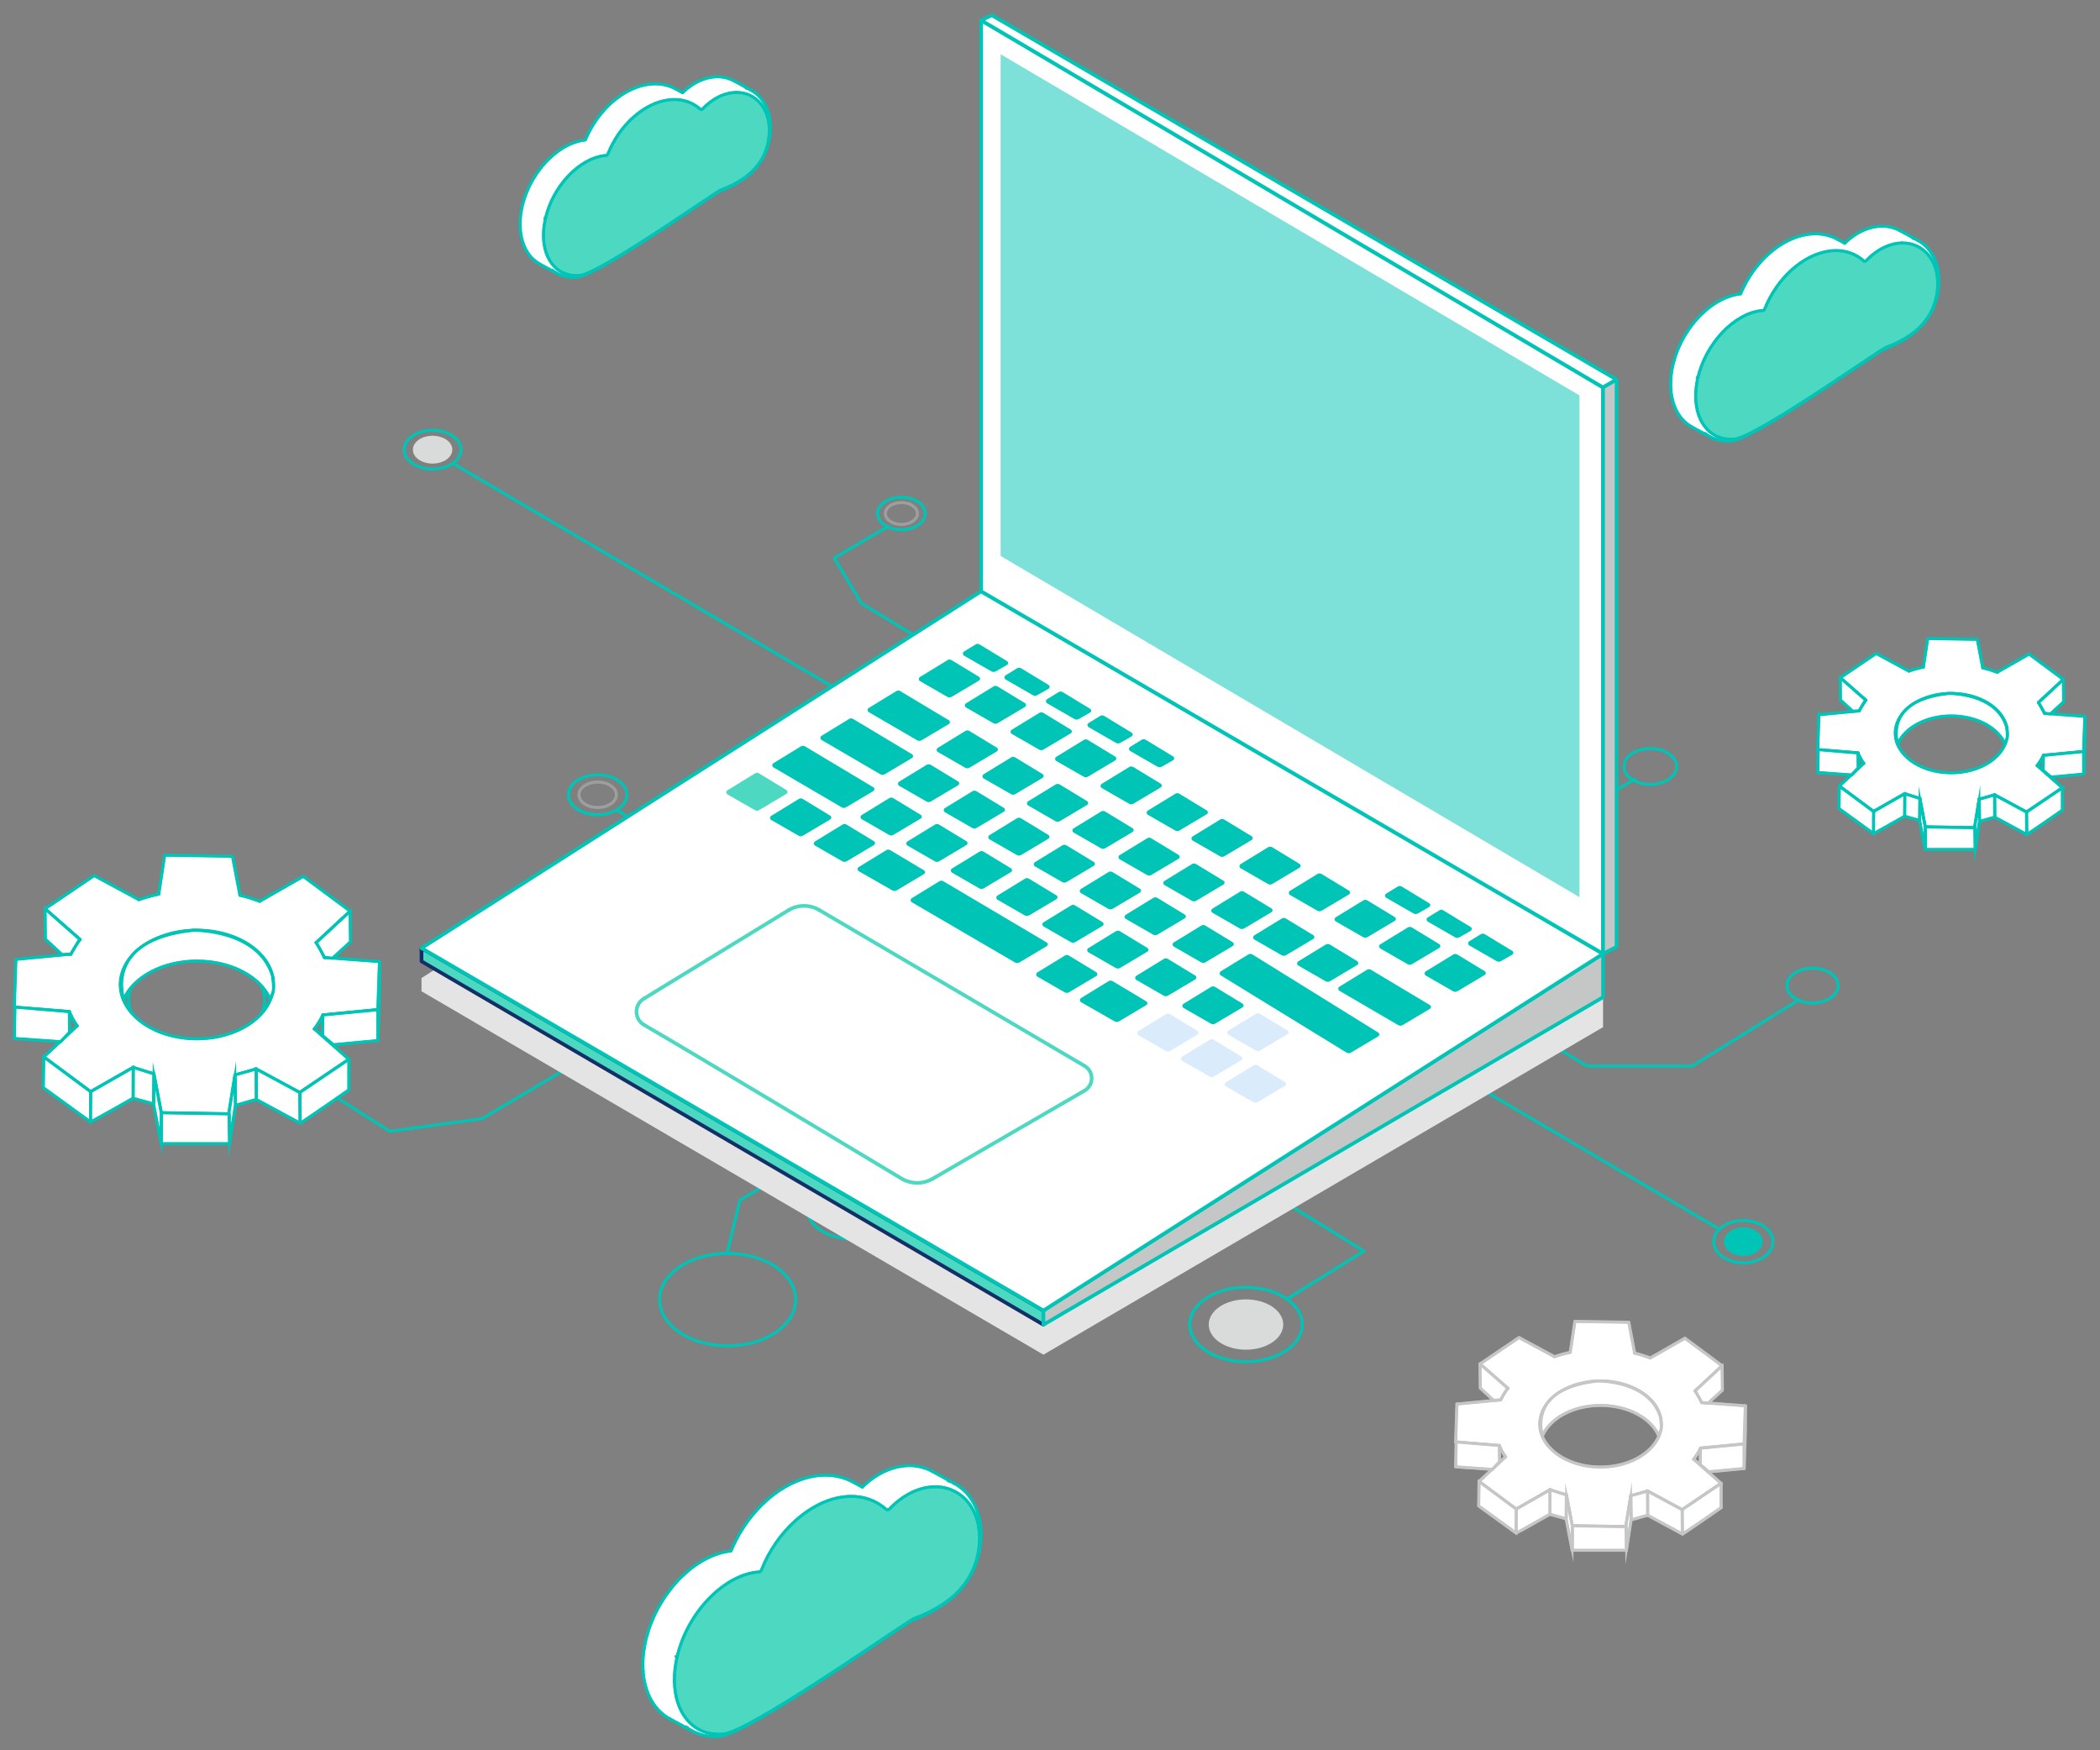 <?xml version="1.0" encoding="UTF-8"?> <!-- Creator: CorelDRAW 2021 (64-Bit) --> <svg xmlns="http://www.w3.org/2000/svg" xmlns:xlink="http://www.w3.org/1999/xlink" xmlns:xodm="http://www.corel.com/coreldraw/odm/2003" xml:space="preserve" width="174mm" height="145mm" style="shape-rendering:geometricPrecision; text-rendering:geometricPrecision; image-rendering:optimizeQuality; fill-rule:evenodd; clip-rule:evenodd" viewBox="0 0 17400 14500"><rect x="0" y="0" width="17400" height="14500" fill="#808080" stroke="none"/> <defs> <style type="text/css"> <![CDATA[ .str4 {stroke:#C5C6C6;stroke-width:20;stroke-miterlimit:22.926} .str3 {stroke:#00C4B5;stroke-width:20;stroke-miterlimit:22.926} .str5 {stroke:#132F67;stroke-width:30.33;stroke-linecap:round;stroke-linejoin:round;stroke-miterlimit:10} .str7 {stroke:#4DD8C1;stroke-width:30.33;stroke-linecap:round;stroke-linejoin:round;stroke-miterlimit:10} .str6 {stroke:#00C4B5;stroke-width:30.33;stroke-linecap:round;stroke-linejoin:round;stroke-miterlimit:10} .str9 {stroke:#D9DADA;stroke-width:25.37;stroke-linecap:round;stroke-linejoin:round;stroke-miterlimit:10} .str2 {stroke:#C5C6C6;stroke-width:25.37;stroke-linecap:round;stroke-linejoin:round;stroke-miterlimit:10} .str8 {stroke:#9D9E9E;stroke-width:25.37;stroke-linecap:round;stroke-linejoin:round;stroke-miterlimit:10} .str10 {stroke:#9D9E9E;stroke-width:25.37;stroke-linecap:round;stroke-linejoin:round;stroke-miterlimit:10} .str0 {stroke:#132F67;stroke-width:25.37;stroke-linecap:round;stroke-linejoin:round;stroke-miterlimit:10} .str1 {stroke:#00C4B5;stroke-width:25.37;stroke-linecap:round;stroke-linejoin:round;stroke-miterlimit:10} .fil0 {fill:none;fill-rule:nonzero} .fil9 {fill:#D9DADA;fill-rule:nonzero} .fil5 {fill:#C5C6C6;fill-rule:nonzero} .fil4 {fill:#132F67;fill-rule:nonzero} .fil2 {fill:#4DD8C1;fill-rule:nonzero} .fil7 {fill:#DAEBFB;fill-rule:nonzero} .fil1 {fill:white;fill-rule:nonzero} .fil8 {fill:#7DE1D9;fill-rule:nonzero} .fil6 {fill:#00C4B5;fill-rule:nonzero} .fil3 {fill:#E4E4E4;fill-rule:nonzero} ]]> </style> </defs> <g id="Слой_x0020_1">  <g id="_2676706304"> <polygon class="fil0 str0" points="12232.76,7763.99 9121.49,9597.7 5559.3,7508.47 8670.57,5689.79 "></polygon> <polygon class="fil0 str0" points="11327.19,7763.99 9128.99,9060.35 6468.63,7504.71 8689.35,6174.53 "></polygon> <line class="fil0 str1" x1="7768.76" y1="6200.83" x2="3755.66" y2="3841.07"></line> <path class="fil0 str1" d="M3348.69 3725.28c0,88.49 105.5,160.23 235.64,160.23 130.13,0 235.63,-71.74 235.63,-160.23 0,-88.49 -105.5,-160.23 -235.63,-160.23 -130.14,0 -235.64,71.74 -235.64,160.23z"></path> <line class="fil0 str1" x1="6006.46" y1="7234.17" x2="5115.9" y2="6715.62"></line> <path class="fil0 str1" d="M4709.73 6584.28c0,91.06 108.56,164.87 242.47,164.87 133.92,0 242.47,-73.81 242.47,-164.87 0,-91.06 -108.55,-164.88 -242.47,-164.88 -133.91,0 -242.47,73.82 -242.47,164.88z"></path> <polyline class="fil0 str1" points="8475.19,5810.05 7137.48,4998.41 6912.03,4622.65 7347.91,4367.13 "></polyline> <path class="fil0 str1" d="M7270.82 4253.95c0,74.29 88.57,134.52 197.82,134.52 109.25,0 197.82,-60.23 197.82,-134.52 0,-74.29 -88.57,-134.51 -197.82,-134.51 -109.25,0 -197.82,60.22 -197.82,134.51z"></path> <path class="fil0 str1" d="M14199.48 10286.53c0,96.77 109.85,175.25 245.35,175.25 135.49,0 245.34,-78.48 245.34,-175.25 0,-96.8 -109.85,-175.26 -245.34,-175.26 -135.5,0 -245.35,78.46 -245.35,175.26z"></path> <line class="fil0 str1" x1="11210.7" y1="8395.26" x2="14246.83" y2="10183.87"></line> <polyline class="fil0 str1" points="11811.91,8034.54 13149.62,8831.14 14021.38,8831.14 14893.14,8290.06 "></polyline> <path class="fil0 str1" d="M14806.38 8164.93c0,79.61 94.91,144.15 211.98,144.15 117.08,0 211.99,-64.54 211.99,-144.15 0,-79.61 -94.91,-144.15 -211.99,-144.15 -117.07,0 -211.98,64.54 -211.98,144.15z"></path> <path class="fil0 str2" d="M12682.61 11846.46c0,211.67 252.35,383.27 563.64,383.27 311.29,0 563.64,-171.6 563.64,-383.27 0,-211.68 -252.35,-383.28 -563.64,-383.28 -311.29,0 -563.64,171.6 -563.64,383.28z"></path> <polyline class="fil0 str1" points="9617.48,9327.15 11300.88,10364.25 10662.1,10762.55 "></polyline> <path class="fil0 str1" d="M9857.97 10972.98c0,170.16 208.61,308.12 465.94,308.12 257.33,0 465.95,-137.96 465.95,-308.12 0,-170.18 -208.62,-308.13 -465.95,-308.13 -257.33,0 -465.94,137.95 -465.94,308.13z"></path> <line class="fil0 str1" x1="11834.46" y1="7493.45" x2="13543.57" y2="6454.44"></line> <path class="fil0 str1" d="M13455.51 6349.64c0,81.97 97.72,148.43 218.28,148.43 120.55,0 218.28,-66.46 218.28,-148.43 0,-81.98 -97.73,-148.43 -218.28,-148.43 -120.56,0 -218.28,66.45 -218.28,148.43z"></path> <line class="fil0 str0" x1="9579.9" y1="6185.81" x2="10890.82" y2="5435.72"></line> <path class="fil0 str0" d="M10763.55 5250.17c0,130.74 174.11,236.72 388.91,236.72 214.78,0 388.9,-105.98 388.9,-236.72 0,-130.75 -174.12,-236.73 -388.9,-236.73 -214.8,0 -388.91,105.98 -388.91,236.73z"></path> <line class="fil0 str0" x1="11180.63" y1="7132.72" x2="12037.38" y2="6621.69"></line> <path class="fil0 str0" d="M11913.38 6445.08c0,130.73 174.11,236.73 388.9,236.73 214.79,0 388.91,-106 388.91,-236.73 0,-130.74 -174.12,-236.74 -388.91,-236.74 -214.79,0 -388.9,106 -388.9,236.74z"></path> <polyline class="fil0 str1" points="6250.69,7929.32 3996.14,9267.02 3229.59,9372.25 1989.77,8584.11 "></polyline> <path class="fil0 str1" d="M1065.22 8282.54c0,211.67 252.35,383.27 563.64,383.27 311.29,0 563.64,-171.6 563.64,-383.27 0,-211.68 -252.35,-383.28 -563.64,-383.28 -311.29,0 -563.64,171.6 -563.64,383.28z"></path> <polyline class="fil0 str1" points="7889,8891.26 6130.46,9943.39 6025.24,10379.27 "></polyline> <path class="fil0 str1" d="M5465.53 10766.65c0,211.68 252.36,383.27 563.64,383.27 311.29,0 563.64,-171.59 563.64,-383.27 0,-211.68 -252.35,-383.27 -563.64,-383.27 -311.28,0 -563.64,171.59 -563.64,383.27z"></path> <line class="fil0 str0" x1="8385" y1="9206.9" x2="7347.91" y2="9860.73"></line> <path class="fil0 str1" d="M6694.08 10029.82c0,130.74 174.13,236.72 388.92,236.72 214.79,0 388.91,-105.98 388.91,-236.72 0,-130.74 -174.12,-236.73 -388.91,-236.73 -214.79,0 -388.92,105.99 -388.92,236.73z"></path> <polygon class="fil0 str1" points="3130.88,8364.52 3131.14,8620.51 3144.33,8222.24 3144.07,7966.25 "></polygon> <path class="fil1 str3" d="M131.6 7947.73l455.47 -43.66c20.44,-42.21 45.9,-82.66 75.47,-121.25l-289.23 -254.22 406.91 -275.11 370.13 199.62c52.84,-18.17 107.95,-33.46 164.96,-45.66l49.15 -322.91 562.01 9.08 61.5 322.63c56.69,13.64 111.08,30.7 163.21,50.43l361.66 -206.59 388.25 287.95 -280.93 261.21c27.37,39.12 50.32,79.98 68.13,122.4l455.78 34.6 -13.19 398.27 -455.46 43.68c-19.29,40.29 -43.25,78.84 -71.32,115.79l286.25 251.59 -406.72 275.13 -361.41 -195c-55.81,19.8 -114.2,36.2 -174.86,49.1l-49.15 322.9 -562.01 -9.05 -61.5 -322.64c-59.57,-14.33 -116.67,-32.34 -171.11,-53.39l-352.76 201.46 -388.08 -288.07 276.81 -257.29c-26.14,-37.82 -48.05,-77.24 -65.2,-118.13l-455.96 -34.58 13.2 -398.29zm1484.84 657.85l0 0c350.44,5.67 641.2,-191.01 649.43,-439.28 8.21,-248.14 -269.21,-454.1 -619.64,-459.75 -350.45,-5.66 -641.21,191.15 -649.42,439.29 -8.24,248.26 269.2,454.11 619.63,459.74z"></path> <line class="fil0 str1" x1="131.6" y1="7947.73" x2="587.07" y2="7904.07"></line> <path class="fil0 str1" d="M587.07 7904.07c20.44,-42.21 45.9,-82.66 75.47,-121.25"></path> <polyline class="fil0 str1" points="662.54,7782.82 373.31,7528.6 780.22,7253.49 1150.35,7453.11 "></polyline> <path class="fil0 str1" d="M1150.35 7453.11c52.84,-18.17 107.95,-33.46 164.96,-45.66"></path> <polyline class="fil0 str1" points="1315.31,7407.45 1364.46,7084.54 1926.47,7093.62 1987.97,7416.25 "></polyline> <path class="fil0 str1" d="M1987.97 7416.25c56.69,13.64 111.08,30.7 163.21,50.43"></path> <polyline class="fil0 str1" points="2151.18,7466.68 2512.84,7260.09 2901.09,7548.04 2620.16,7809.25 "></polyline> <path class="fil0 str1" d="M2620.16 7809.25c27.37,39.12 50.32,79.98 68.13,122.4"></path> <polyline class="fil0 str1" points="2688.29,7931.65 3144.07,7966.25 3130.88,8364.52 2675.42,8408.2 "></polyline> <path class="fil0 str1" d="M2675.42 8408.2c-19.29,40.29 -43.25,78.84 -71.32,115.79"></path> <polyline class="fil0 str1" points="2604.1,8523.99 2890.35,8775.58 2483.63,9050.71 2122.22,8855.71 "></polyline> <path class="fil0 str1" d="M2122.22 8855.71c-55.81,19.8 -114.2,36.2 -174.86,49.1"></path> <polyline class="fil0 str1" points="1947.36,8904.81 1898.21,9227.71 1336.2,9218.66 1274.7,8896.02 "></polyline> <path class="fil0 str1" d="M1274.7 8896.02c-59.57,-14.33 -116.67,-32.34 -171.11,-53.39"></path> <polyline class="fil0 str1" points="1103.59,8842.63 750.83,9044.09 362.75,8756.02 639.56,8498.73 "></polyline> <path class="fil0 str1" d="M639.56 8498.73c-26.14,-37.82 -48.05,-77.24 -65.2,-118.13"></path> <polyline class="fil0 str1" points="574.36,8380.6 118.4,8346.02 131.6,7947.73 "></polyline> <path class="fil0 str1" d="M1616.44 8605.58c350.44,5.67 641.2,-191.01 649.43,-439.28 8.21,-248.14 -269.21,-454.1 -619.64,-459.75 -350.45,-5.66 -641.21,191.15 -649.42,439.29 -8.24,248.26 269.2,454.11 619.63,459.74"></path> <polygon class="fil1 str3" points="3130.88,8364.52 3130.88,8369.76 3130.88,8620.51 2763.17,8655.22 2672.5,8579.65 2675.42,8408.2 "></polygon> <polygon class="fil0 str1" points="3130.88,8364.52 3130.88,8369.76 3130.88,8620.51 2763.17,8655.22 2672.5,8579.65 2675.42,8408.2 "></polygon> <path class="fil1 str3" d="M2890.35 8775.58l0 254.07c0,0 -402.55,280.42 -404.24,275.37 -1.67,-5.03 -2.48,-254.31 -2.48,-254.31l406.72 -275.13z"></path> <line class="fil0 str1" x1="2890.35" y1="8775.58" x2="2890.35" y2="9029.65"></line> <path class="fil0 str1" d="M2890.35 9029.65c0,0 -402.55,280.42 -404.24,275.37 -1.67,-5.03 -2.48,-254.31 -2.48,-254.31"></path> <line class="fil0 str1" x1="2483.63" y1="9050.71" x2="2890.35" y2="8775.58"></line> <polygon class="fil1 str3" points="2486.11,9305.02 2123.42,9108.58 2122.22,8855.71 2483.63,9050.71 "></polygon> <polygon class="fil0 str1" points="2486.11,9305.02 2123.42,9108.58 2122.22,8855.71 2483.63,9050.71 "></polygon> <polygon class="fil1 str3" points="2123.42,9108.58 1950.48,9157.27 1947.36,8904.81 2122.22,8855.71 "></polygon> <polygon class="fil0 str1" points="2123.42,9108.58 1950.48,9157.27 1947.36,8904.81 2122.22,8855.71 "></polygon> <polygon class="fil1 str3" points="1947.36,8904.81 1950.48,9157.27 1901.79,9474.62 1896.74,9216.04 "></polygon> <polygon class="fil0 str1" points="1947.36,8904.81 1950.48,9157.27 1901.79,9474.62 1896.74,9216.04 "></polygon> <polygon class="fil1 str3" points="1901.79,9474.62 1335.92,9474.62 1336.2,9218.66 1898.21,9227.71 "></polygon> <polygon class="fil0 str1" points="1901.79,9474.62 1335.92,9474.62 1336.2,9218.66 1898.21,9227.71 "></polygon> <path class="fil1 str3" d="M1335.92 9474.62c0,0 -63.81,-322.39 -63.81,-329.11 0,-6.71 2.59,-249.49 2.59,-249.49l61.5 322.64 -0.28 255.96z"></path> <path class="fil0 str1" d="M1335.92 9474.62c0,0 -63.81,-322.39 -63.81,-329.11 0,-6.71 2.59,-249.49 2.59,-249.49"></path> <polyline class="fil0 str1" points="1274.7,8896.02 1336.2,9218.66 1335.92,9474.62 "></polyline> <polygon class="fil1 str3" points="1272.11,9145.51 1102.53,9098.5 1103.59,8842.63 1274.7,8896.02 "></polygon> <polygon class="fil0 str1" points="1272.11,9145.51 1102.53,9098.5 1103.59,8842.63 1274.7,8896.02 "></polygon> <path class="fil1 str3" d="M1102.53 9098.5l1.06 -255.87 -352.76 201.46c0,0 -7.63,250.86 -0.92,250.86 6.72,0 352.62,-196.45 352.62,-196.45z"></path> <polyline class="fil0 str1" points="1102.53,9098.5 1103.59,8842.63 750.83,9044.09 "></polyline> <path class="fil0 str1" d="M750.83 9044.09c0,0 -7.63,250.86 -0.92,250.86 6.72,0 352.62,-196.45 352.62,-196.45"></path> <polygon class="fil1 str3" points="749.91,9294.95 358.68,9011.19 362.75,8756.02 750.83,9044.09 "></polygon> <polygon class="fil0 str1" points="749.91,9294.95 358.68,9011.19 362.75,8756.02 750.83,9044.09 "></polygon> <polygon class="fil1 str3" points="501.4,8630.03 118.57,8603.15 123.6,8342.89 574.36,8380.6 576.96,8551.1 "></polygon> <polygon class="fil0 str1" points="501.4,8630.03 118.57,8603.15 123.6,8342.89 574.36,8380.6 576.96,8551.1 "></polygon> <path class="fil1 str3" d="M373.31 7528.6l2.16 251.79 137.69 127.62 73.91 -3.94c0,0 65.36,-113.77 75.47,-121.25l-289.23 -254.22z"></path> <polyline class="fil0 str1" points="373.31,7528.6 375.47,7780.39 513.16,7908.01 587.07,7904.07 "></polyline> <path class="fil0 str1" d="M587.07 7904.07c0,0 65.36,-113.77 75.47,-121.25"></path> <line class="fil0 str1" x1="662.54" y1="7782.82" x2="373.31" y2="7528.6"></line> <path class="fil1 str3" d="M2901.09 7548.04l3.13 254.18 -148.61 136.01 -67.32 -6.58c0,0 -34.83,-67.51 -68.13,-122.4l280.93 -261.21z"></path> <polyline class="fil0 str1" points="2901.09,7548.04 2904.22,7802.22 2755.61,7938.23 2688.29,7931.65 "></polyline> <path class="fil0 str1" d="M2688.29 7931.65c0,0 -34.83,-67.51 -68.13,-122.4"></path> <line class="fil0 str1" x1="2620.16" y1="7809.25" x2="2901.09" y2="7548.04"></line> <path class="fil1 str3" d="M2239.42 8279.03c-78.44,-183.56 -320.58,-317.3 -607.13,-317.3 -286.98,0 -529.42,134.13 -607.49,318.11 0,0 -175.25,-495.47 577.14,-573.4 0,0 537.42,-10.74 655.65,376.2 0,0 18.81,104.79 2.69,142.4 -16.13,37.63 -20.86,53.99 -20.86,53.99z"></path> <path class="fil0 str1" d="M2239.42 8279.03c-78.44,-183.56 -320.58,-317.3 -607.13,-317.3 -286.98,0 -529.42,134.13 -607.49,318.11 0,0 -175.25,-495.47 577.14,-573.4 0,0 537.42,-10.74 655.65,376.2 0,0 18.81,104.79 2.69,142.4 -16.13,37.63 -20.86,53.99 -20.86,53.99z"></path> <polygon class="fil0 str2" points="14451.09,11962.41 14451.29,12165.49 14461.75,11849.54 14461.56,11646.44 "></polygon> <path class="fil1 str4" d="M12071.62 11631.76l361.34 -34.65c16.21,-33.49 36.43,-65.57 59.89,-96.19l-229.47 -201.69 322.81 -218.26 293.65 158.38c41.93,-14.42 85.65,-26.56 130.86,-36.22l38.99 -256.18 445.87 7.18 48.81 255.98c44.96,10.8 88.13,24.34 129.48,40l286.9 -163.89 308.03 228.43 -222.87 207.24c21.71,31.04 39.92,63.44 54.05,97.11l361.6 27.44 -10.47 315.97 -361.35 34.64c-15.3,31.98 -34.31,62.56 -56.57,91.87l227.08 199.61 -322.67 218.26 -286.72 -154.69c-44.26,15.7 -90.59,28.71 -138.72,38.95l-38.99 256.17 -445.87 -7.18 -48.79 -255.96c-47.26,-11.38 -92.55,-25.66 -135.75,-42.37l-279.86 159.83 -307.87 -228.53 219.6 -204.13c-20.74,-30 -38.12,-61.27 -51.73,-93.71l-361.74 -27.44 10.48 -315.97zm1177.99 521.91l0 0c278.02,4.47 508.7,-151.56 515.22,-348.52 6.52,-196.86 -213.57,-360.25 -491.59,-364.74 -278.02,-4.48 -508.69,151.65 -515.21,348.51 -6.54,196.96 213.56,360.25 491.58,364.75z"></path> <line class="fil0 str2" x1="12071.62" y1="11631.76" x2="12432.96" y2="11597.11"></line> <path class="fil0 str2" d="M12432.96 11597.11c16.21,-33.49 36.43,-65.57 59.89,-96.19"></path> <polyline class="fil0 str2" points="12492.85,11500.92 12263.38,11299.23 12586.19,11080.97 12879.84,11239.35 "></polyline> <path class="fil0 str2" d="M12879.84 11239.35c41.93,-14.42 85.65,-26.56 130.86,-36.22"></path> <polyline class="fil0 str2" points="13010.7,11203.13 13049.69,10946.95 13495.56,10954.13 13544.37,11210.11 "></polyline> <path class="fil0 str2" d="M13544.37 11210.11c44.96,10.8 88.13,24.34 129.48,40"></path> <polyline class="fil0 str2" points="13673.85,11250.11 13960.75,11086.22 14268.78,11314.65 14045.91,11521.89 "></polyline> <path class="fil0 str2" d="M14045.91 11521.89c21.71,31.04 39.92,63.44 54.05,97.11"></path> <polyline class="fil0 str2" points="14099.96,11619 14461.56,11646.44 14451.09,11962.41 14089.74,11997.05 "></polyline> <path class="fil0 str2" d="M14089.74 11997.05c-15.3,31.98 -34.31,62.56 -56.57,91.87"></path> <polyline class="fil0 str2" points="14033.17,12088.92 14260.25,12288.53 13937.58,12506.79 13650.86,12352.1 "></polyline> <path class="fil0 str2" d="M13650.86 12352.1c-44.26,15.7 -90.59,28.71 -138.72,38.95"></path> <polyline class="fil0 str2" points="13512.14,12391.05 13473.15,12647.22 13027.28,12640.04 12978.49,12384.08 "></polyline> <path class="fil0 str2" d="M12978.49 12384.08c-47.26,-11.38 -92.55,-25.66 -135.75,-42.37"></path> <polyline class="fil0 str2" points="12842.74,12341.71 12562.88,12501.54 12255.01,12273.01 12474.61,12068.88 "></polyline> <path class="fil0 str2" d="M12474.61 12068.88c-20.74,-30 -38.12,-61.27 -51.73,-93.71"></path> <polyline class="fil0 str2" points="12422.88,11975.17 12061.14,11947.73 12071.62,11631.76 "></polyline> <path class="fil0 str2" d="M13249.61 12153.67c278.02,4.47 508.7,-151.56 515.22,-348.52 6.52,-196.86 -213.57,-360.25 -491.59,-364.74 -278.02,-4.48 -508.69,151.65 -515.21,348.51 -6.54,196.96 213.56,360.25 491.58,364.75"></path> <polygon class="fil1 str4" points="14451.09,11962.41 14451.09,11966.56 14451.09,12165.49 14159.37,12193.03 14087.43,12133.08 14089.74,11997.05 "></polygon> <polygon class="fil0 str2" points="14451.09,11962.41 14451.09,11966.56 14451.09,12165.49 14159.37,12193.03 14087.43,12133.08 14089.74,11997.05 "></polygon> <path class="fil1 str4" d="M14260.25 12288.53l0 201.56c0,0 -319.36,222.46 -320.68,218.47 -1.33,-4 -1.99,-201.77 -1.99,-201.77l322.67 -218.26z"></path> <line class="fil0 str2" x1="14260.25" y1="12288.53" x2="14260.25" y2="12490.09"></line> <path class="fil0 str2" d="M14260.25 12490.09c0,0 -319.36,222.46 -320.68,218.47 -1.33,-4 -1.99,-201.77 -1.99,-201.77"></path> <line class="fil0 str2" x1="13937.58" y1="12506.79" x2="14260.25" y2="12288.53"></line> <polygon class="fil1 str4" points="13939.57,12708.56 13651.83,12552.69 13650.86,12352.1 13937.58,12506.79 "></polygon> <polygon class="fil0 str2" points="13939.57,12708.56 13651.83,12552.69 13650.86,12352.1 13937.58,12506.79 "></polygon> <polygon class="fil1 str4" points="13651.83,12552.69 13514.62,12591.33 13512.14,12391.05 13650.86,12352.1 "></polygon> <polygon class="fil0 str2" points="13651.83,12552.69 13514.62,12591.33 13512.14,12391.05 13650.86,12352.1 "></polygon> <polygon class="fil1 str4" points="13512.14,12391.05 13514.62,12591.33 13475.98,12843.1 13471.99,12637.96 "></polygon> <polygon class="fil0 str2" points="13512.14,12391.05 13514.62,12591.33 13475.98,12843.1 13471.99,12637.96 "></polygon> <polygon class="fil1 str4" points="13475.98,12843.1 13027.06,12843.1 13027.28,12640.04 13473.15,12647.22 "></polygon> <polygon class="fil0 str2" points="13475.98,12843.1 13027.06,12843.1 13027.28,12640.04 13473.15,12647.22 "></polygon> <path class="fil1 str4" d="M13027.06 12843.1c0,0 -50.62,-255.77 -50.62,-261.1 0,-5.32 2.05,-197.92 2.05,-197.92l48.79 255.96 -0.22 203.06z"></path> <path class="fil0 str2" d="M13027.06 12843.1c0,0 -50.62,-255.77 -50.62,-261.1 0,-5.32 2.05,-197.92 2.05,-197.92"></path> <polyline class="fil0 str2" points="12978.49,12384.08 13027.28,12640.04 13027.06,12843.1 "></polyline> <polygon class="fil1 str4" points="12976.44,12582 12841.9,12544.71 12842.74,12341.71 12978.49,12384.08 "></polygon> <polygon class="fil0 str2" points="12976.44,12582 12841.9,12544.71 12842.74,12341.71 12978.49,12384.08 "></polygon> <path class="fil1 str4" d="M12841.9 12544.71l0.84 -203 -279.86 159.83c0,0 -6.05,199.03 -0.73,199.03 5.33,0 279.75,-155.86 279.75,-155.86z"></path> <polyline class="fil0 str2" points="12841.9,12544.71 12842.74,12341.71 12562.88,12501.54 "></polyline> <path class="fil0 str2" d="M12562.88 12501.54c0,0 -6.05,199.03 -0.73,199.03 5.33,0 279.75,-155.86 279.75,-155.86"></path> <polygon class="fil1 str4" points="12562.15,12700.57 12251.77,12475.44 12255.01,12273.01 12562.88,12501.54 "></polygon> <polygon class="fil0 str2" points="12562.15,12700.57 12251.77,12475.44 12255.01,12273.01 12562.88,12501.54 "></polygon> <polygon class="fil1 str4" points="12365,12173.04 12061.27,12151.73 12065.27,11945.25 12422.88,11975.17 12424.94,12110.43 "></polygon> <polygon class="fil0 str2" points="12365,12173.04 12061.27,12151.73 12065.27,11945.25 12422.88,11975.17 12424.94,12110.43 "></polygon> <path class="fil1 str4" d="M12263.38 11299.23l1.71 199.76 109.23 101.25 58.64 -3.13c0,0 51.86,-90.27 59.89,-96.19l-229.47 -201.69z"></path> <polyline class="fil0 str2" points="12263.38,11299.23 12265.09,11498.99 12374.32,11600.24 12432.96,11597.11 "></polyline> <path class="fil0 str2" d="M12432.96 11597.11c0,0 51.86,-90.27 59.89,-96.19"></path> <line class="fil0 str2" x1="12492.85" y1="11500.92" x2="12263.38" y2="11299.23"></line> <path class="fil1 str4" d="M14268.78 11314.65l2.48 201.66 -117.89 107.9 -53.41 -5.21c0,0 -27.65,-53.57 -54.05,-97.11l222.87 -207.24z"></path> <polyline class="fil0 str2" points="14268.78,11314.65 14271.26,11516.31 14153.37,11624.21 14099.96,11619 "></polyline> <path class="fil0 str2" d="M14099.96 11619c0,0 -27.65,-53.57 -54.05,-97.11"></path> <line class="fil0 str2" x1="14045.91" y1="11521.89" x2="14268.78" y2="11314.65"></line> <path class="fil1 str4" d="M13743.85 11894.58c-62.23,-145.62 -254.33,-251.72 -481.67,-251.72 -227.67,0 -420,106.42 -481.95,252.37 0,0 -139.03,-393.09 457.87,-454.91 0,0 426.36,-8.52 520.17,298.45 0,0 14.92,83.14 2.12,112.99 -12.79,29.85 -16.54,42.82 -16.54,42.82z"></path> <path class="fil0 str2" d="M13743.85 11894.58c-62.23,-145.62 -254.33,-251.72 -481.67,-251.72 -227.67,0 -420,106.42 -481.95,252.37 0,0 -139.03,-393.09 457.87,-454.91 0,0 426.36,-8.52 520.17,298.45 0,0 14.92,83.14 2.12,112.99 -12.79,29.85 -16.54,42.82 -16.54,42.82z"></path> <path class="fil1 str3" d="M13844.18 3223.17c0.25,3.55 0.47,7.07 0.8,10.58 0.21,2.48 0.29,5.01 0.55,7.45 0.99,9.88 2.25,19.62 3.76,29.19 0.06,0.34 0.13,0.66 0.19,1 0.19,1.17 0.44,2.28 0.64,3.44 1.31,7.89 2.69,15.72 4.35,23.38 0.71,3.32 1.63,6.5 2.4,9.77 0.72,3.02 1.45,6.03 2.22,9.01 0.7,2.66 1.24,5.4 1.98,8.02 2.48,8.89 5.17,17.61 8.13,26.14 0,0.04 0.03,0.09 0.05,0.13 0.07,0.19 0.15,0.36 0.21,0.55 2.97,8.56 6.17,16.95 9.62,25.14 0.92,2.16 2,4.18 2.93,6.31 1.44,3.24 2.96,6.41 4.47,9.59 1.6,3.37 3.04,6.86 4.73,10.15 1.92,3.76 4.14,7.25 6.19,10.9 2.06,3.71 4.08,7.44 6.25,11.04 1.05,1.73 1.95,3.6 3,5.32 4.68,7.46 9.6,14.69 14.75,21.66 2.19,2.98 4.44,5.91 6.72,8.8 2.61,3.28 5.51,6.23 8.22,9.4 2.89,3.36 5.72,6.77 8.74,9.99 4.34,4.64 8.94,8.98 13.55,13.3 2.99,2.81 5.87,5.76 8.97,8.43 5.27,4.57 10.84,8.76 16.42,12.94 2.73,2.03 5.32,4.25 8.12,6.19 8.51,5.91 17.32,11.43 26.47,16.39l147.84 80.39c-3.94,-2.15 -7.58,-4.75 -11.42,-7.08 47.65,28.88 104.11,44.63 167.53,43.12 8.99,-0.22 17.68,-0.75 27.03,-1.64 25.56,-2.59 58.87,-14.93 101.32,-34.07 42.16,-19.46 92.23,-46.04 148.17,-77.37 111.63,-63.32 245.37,-146.94 378.64,-232.85 266.89,-172.17 532.65,-355.53 613.07,-405.56 10.35,-6.52 18.08,-10.99 20.01,-12.03 130.1,-47.93 238.5,-113.81 317.11,-201.38 78.56,-87.49 126.74,-196.98 135.91,-327.57 8.13,-120.83 -23.99,-223.22 -83.18,-295.63 -27.14,-33.05 -60.34,-59.35 -97.7,-78.32 2.51,1.28 5.2,2.21 7.66,3.54l-147.84 -80.37c-11.13,-6.06 -22.68,-11.42 -34.6,-16.04 -0.2,-0.07 -0.42,-0.12 -0.61,-0.19 -1.72,-0.67 -3.55,-1.08 -5.29,-1.7 -8.84,-3.23 -17.75,-6.31 -26.98,-8.71 -1.27,-0.34 -2.62,-0.52 -3.89,-0.84 -2.52,-0.63 -5.09,-1.07 -7.63,-1.63 -5.16,-1.13 -10.26,-2.43 -15.53,-3.31 -5.18,-0.85 -10.51,-1.39 -15.8,-2.01 -1.77,-0.21 -3.52,-0.5 -5.31,-0.68 -1.1,-0.1 -2.15,-0.31 -3.23,-0.4 -7.58,-0.68 -15.22,-1.08 -22.97,-1.21 -4.66,-0.09 -9.36,-0.08 -14.08,0.04 -2.35,0.06 -4.72,0.13 -7.11,0.25 -6.5,0.31 -13.1,0.83 -19.74,1.56 -2.75,0.29 -5.52,0.63 -8.3,1 -5.41,0.68 -10.8,1.48 -16.19,2.4 -6.53,1.1 -13.03,2.45 -19.5,3.91 -0.56,0.12 -1.12,0.19 -1.67,0.33 -0.22,0.06 -0.46,0.07 -0.68,0.13 -7.42,1.7 -14.8,3.63 -22.13,5.78 -3.15,0.91 -6.24,2.04 -9.38,3.03 -2.34,0.76 -4.68,1.48 -7.01,2.28 -2.12,0.7 -4.26,1.3 -6.36,2.06 -7.96,2.81 -15.86,5.89 -23.68,9.19 -0.51,0.23 -0.99,0.49 -1.51,0.7 -1.6,0.7 -3.17,1.5 -4.79,2.21 -6.26,2.75 -12.52,5.52 -18.71,8.59 -2.5,1.24 -4.93,2.71 -7.44,3.99 -3.53,1.84 -7.06,3.74 -10.57,5.67 -2.99,1.65 -6.04,3.13 -9.02,4.85 -3.68,2.13 -7.25,4.59 -10.91,6.84 -4.43,2.71 -8.87,5.42 -13.24,8.29 -1.95,1.29 -3.98,2.41 -5.93,3.72 -3.31,2.23 -6.43,4.82 -9.67,7.13 -6.42,4.55 -12.77,9.14 -19.02,14 -2.02,1.58 -4.17,2.94 -6.17,4.56 -1.94,1.54 -3.67,3.4 -5.6,4.97 -12.55,10.32 -24.83,21.16 -36.65,32.68 -0.31,0.3 -0.63,0.55 -0.94,0.85l-61.17 -33.26c-13.58,-7.37 -27.66,-13.9 -42.21,-19.53 -0.23,-0.11 -0.5,-0.15 -0.75,-0.25 -2.13,-0.82 -4.41,-1.34 -6.56,-2.11 -10.69,-3.89 -21.47,-7.62 -32.64,-10.52 -1.62,-0.42 -3.31,-0.66 -4.94,-1.06 -3.11,-0.77 -6.29,-1.31 -9.43,-2.01 -6.19,-1.35 -12.28,-2.9 -18.59,-3.95 -6.53,-1.1 -13.22,-1.76 -19.87,-2.53 -2.15,-0.24 -4.25,-0.6 -6.43,-0.82 -1.24,-0.12 -2.44,-0.35 -3.7,-0.46 -9.33,-0.83 -18.79,-1.33 -28.35,-1.49 -5.82,-0.11 -11.69,-0.09 -17.58,0.04 -2.69,0.06 -5.4,0.16 -8.13,0.3 -11.13,0.53 -22.43,1.55 -33.76,2.8 -0.87,0.08 -1.72,0.17 -2.59,0.28 -6.9,0.87 -13.8,1.88 -20.69,3.05 -6.02,1.03 -12.02,2.37 -18.02,3.62 -2.32,0.48 -4.66,0.88 -6.99,1.4 -1.15,0.26 -2.32,0.43 -3.48,0.69 -9.71,2.25 -19.41,4.79 -29.06,7.6 -1.77,0.52 -3.53,1.18 -5.29,1.72 -3.15,0.96 -6.29,2.04 -9.43,3.05 -5.11,1.66 -10.25,3.15 -15.34,4.97 -4.8,1.71 -9.54,3.72 -14.31,5.57 -3.68,1.42 -7.37,2.8 -11.06,4.29 -2.06,0.85 -4.14,1.56 -6.22,2.43 -8.85,3.75 -17.62,7.91 -26.38,12.11 -2.09,1.01 -4.21,1.87 -6.28,2.89 -0.39,0.19 -0.77,0.34 -1.16,0.54 -12.47,6.19 -24.83,12.83 -37.06,19.91 -0.34,0.21 -0.68,0.45 -1.04,0.65 -10.23,5.96 -20.27,12.47 -30.31,19.02 -3.42,2.22 -6.91,4.17 -10.32,6.47 -0.1,0.07 -0.21,0.16 -0.31,0.23 -15.04,10.19 -29.76,21.18 -44.26,32.64 -1.21,0.96 -2.5,1.78 -3.72,2.74 -6.96,5.55 -13.69,11.5 -20.5,17.34 -3.51,3 -7.08,5.83 -10.55,8.91 -11.49,10.19 -22.8,20.72 -33.85,31.68 -0.12,0.11 -0.2,0.23 -0.32,0.35 -16.66,16.54 -32.58,34.16 -48.08,52.3 -3.47,4.04 -6.9,8.07 -10.31,12.19 -15.03,18.21 -29.55,36.97 -43.28,56.55 -1.88,2.68 -3.61,5.48 -5.47,8.17 -12.37,18.07 -24.1,36.66 -35.28,55.72 -2.43,4.15 -4.95,8.22 -7.32,12.41 -11.83,20.91 -22.86,42.35 -33.09,64.26 -0.79,1.72 -1.79,3.32 -2.59,5.04 -5.11,11.12 -10.01,22.37 -14.68,33.73 -7.53,0.86 -15.07,1.94 -22.58,3.21 -7.89,1.35 -15.77,2.95 -23.63,4.74 -0.27,0.06 -0.53,0.09 -0.81,0.16 -0.14,0.03 -0.27,0.05 -0.42,0.08 -8.47,1.95 -16.92,4.16 -25.32,6.62 -5.51,1.61 -10.97,3.51 -16.47,5.33 -1.95,0.65 -3.92,1.23 -5.87,1.89 -1.32,0.46 -2.67,0.83 -3.97,1.29 -9.27,3.3 -18.45,6.89 -27.6,10.75 -2.58,1.08 -5.13,2.4 -7.69,3.53 -3.21,1.42 -6.4,2.91 -9.59,4.41 -4.14,1.91 -8.3,3.66 -12.4,5.69 -6.72,3.33 -13.33,7.09 -19.96,10.73 -3,1.64 -6.06,3.15 -9.05,4.86 -1.14,0.63 -2.31,1.18 -3.43,1.85 -12.42,7.18 -24.69,14.86 -36.77,23.04 -0.1,0.07 -0.21,0.16 -0.31,0.24 -14.53,9.81 -28.8,20.36 -42.79,31.52 -0.2,0.16 -0.42,0.3 -0.61,0.46 -0.74,0.59 -1.41,1.32 -2.15,1.91 -17.23,13.9 -33.89,29.02 -50.19,44.79 -2.21,2.13 -4.61,3.9 -6.79,6.06 -6.13,6.07 -12.17,12.26 -18.15,18.55 -14.41,15.19 -28.24,31.28 -41.71,47.82 -4.16,5.12 -8.13,10.43 -12.19,15.68 -9.3,11.96 -18.33,24.18 -27.08,36.75 -4.22,6.07 -8.38,12.14 -12.46,18.35 -8.75,13.28 -17.08,26.87 -25.17,40.7 -3.08,5.3 -6.34,10.46 -9.31,15.85 -10.69,19.19 -20.78,38.79 -30.06,58.9 -0.25,0.56 -0.58,1.08 -0.85,1.66 -6.87,14.97 -13.22,30.23 -19.26,45.63 -1.67,4.3 -3.17,8.67 -4.78,12.99 -2.93,7.86 -6.01,15.67 -8.72,23.63 -1.1,3.25 -1.87,6.62 -2.94,9.88 -3.77,11.58 -7.13,23.28 -10.39,35.02 -1.57,5.67 -3.55,11.18 -5.01,16.88 -1.36,5.3 -2.65,10.62 -3.89,15.95 -2.77,12.07 -5.24,24.03 -7.43,35.89 -0.88,4.78 -1.4,9.43 -2.18,14.17 -0.98,5.91 -1.88,11.79 -2.69,17.64 -0.64,4.5 -1.54,9.09 -2.08,13.55 -1.46,11.96 -2.59,23.81 -3.37,35.52 -0.06,0.86 -0.12,1.7 -0.17,2.56 -0.77,12.13 -1.2,24.12 -1.29,35.94 -0.01,1.54 0.09,3 0.09,4.53 0,3.46 0.15,6.84 0.2,10.26 0.1,6.12 0.07,12.29 0.35,18.33 0.21,4.34 0.65,8.56 0.95,12.86zm2018.35 -1245.18l0 0c-4.61,-1.91 -9.24,-3.77 -13.97,-5.46 0.51,0.18 1.04,0.28 1.54,0.47 1.73,0.62 3.57,1.04 5.29,1.7 2.46,0.95 4.71,2.28 7.14,3.29zm-1719.6 1625.21l0 0c-0.96,-0.65 -2.01,-1.17 -2.94,-1.82 -2.83,-1.96 -5.41,-4.19 -8.16,-6.24 -1.84,-1.37 -3.58,-2.84 -5.39,-4.25 5.39,4.24 10.81,8.46 16.49,12.31z"></path> <path class="fil0 str1" d="M13844.18 3223.17c0.25,3.55 0.47,7.07 0.8,10.58 0.21,2.48 0.29,5.01 0.55,7.45 0.99,9.88 2.25,19.62 3.76,29.19 0.06,0.34 0.13,0.66 0.19,1 0.19,1.17 0.44,2.28 0.64,3.44 1.31,7.89 2.69,15.72 4.35,23.38 0.71,3.32 1.63,6.5 2.4,9.77 0.72,3.02 1.45,6.03 2.22,9.01 0.7,2.66 1.24,5.4 1.98,8.02 2.48,8.89 5.17,17.61 8.13,26.14 0,0.04 0.03,0.09 0.05,0.13 0.07,0.19 0.15,0.36 0.21,0.55 2.97,8.56 6.17,16.95 9.62,25.14 0.92,2.16 2,4.18 2.93,6.31 1.44,3.24 2.96,6.41 4.47,9.59 1.6,3.37 3.04,6.86 4.73,10.15 1.92,3.76 4.14,7.25 6.19,10.9 2.06,3.71 4.08,7.44 6.25,11.04 1.05,1.73 1.95,3.6 3,5.32 4.68,7.46 9.6,14.69 14.75,21.66 2.19,2.98 4.44,5.91 6.72,8.8 2.61,3.28 5.51,6.23 8.22,9.4 2.89,3.36 5.72,6.77 8.74,9.99 4.34,4.64 8.94,8.98 13.55,13.3 2.99,2.81 5.87,5.76 8.97,8.43 5.27,4.57 10.84,8.76 16.42,12.94 2.73,2.03 5.32,4.25 8.12,6.19 8.51,5.91 17.32,11.43 26.47,16.39"></path> <line class="fil0 str1" x1="14018.61" y1="3537.38" x2="14166.45" y2="3617.77"></line> <path class="fil0 str1" d="M14166.45 3617.77c-3.94,-2.15 -7.58,-4.75 -11.42,-7.08 47.65,28.88 104.11,44.63 167.53,43.12 8.99,-0.22 17.68,-0.75 27.03,-1.64 25.56,-2.59 58.87,-14.93 101.32,-34.07 42.16,-19.46 92.23,-46.04 148.17,-77.37 111.63,-63.32 245.37,-146.94 378.64,-232.85 266.89,-172.17 532.65,-355.53 613.07,-405.56 10.35,-6.52 18.08,-10.99 20.01,-12.03 130.1,-47.93 238.5,-113.81 317.11,-201.38 78.56,-87.49 126.74,-196.98 135.91,-327.57 8.13,-120.83 -23.99,-223.22 -83.18,-295.63 -27.14,-33.05 -60.34,-59.35 -97.7,-78.32 2.51,1.28 5.2,2.21 7.66,3.54"></path> <line class="fil0 str1" x1="15890.6" y1="1990.93" x2="15742.76" y2="1910.56"></line> <path class="fil0 str1" d="M15742.76 1910.56c-11.13,-6.06 -22.68,-11.42 -34.6,-16.04 -0.2,-0.07 -0.42,-0.12 -0.61,-0.19 -1.72,-0.67 -3.55,-1.08 -5.29,-1.7 -8.84,-3.23 -17.75,-6.31 -26.98,-8.71 -1.27,-0.34 -2.62,-0.52 -3.89,-0.84 -2.52,-0.63 -5.09,-1.07 -7.63,-1.63 -5.16,-1.13 -10.26,-2.43 -15.53,-3.31 -5.18,-0.85 -10.51,-1.39 -15.8,-2.01 -1.77,-0.21 -3.52,-0.5 -5.31,-0.68 -1.1,-0.1 -2.15,-0.31 -3.23,-0.4 -7.58,-0.68 -15.22,-1.08 -22.97,-1.21 -4.66,-0.09 -9.36,-0.08 -14.08,0.04 -2.35,0.06 -4.72,0.13 -7.11,0.25 -6.5,0.31 -13.1,0.83 -19.74,1.56 -2.75,0.29 -5.52,0.63 -8.3,1 -5.41,0.68 -10.8,1.48 -16.19,2.4 -6.53,1.1 -13.03,2.45 -19.5,3.91 -0.56,0.12 -1.12,0.19 -1.67,0.33 -0.22,0.06 -0.46,0.07 -0.68,0.13 -7.42,1.7 -14.8,3.63 -22.13,5.78 -3.15,0.91 -6.24,2.04 -9.38,3.03 -2.34,0.76 -4.68,1.48 -7.01,2.28 -2.12,0.7 -4.26,1.3 -6.36,2.06 -7.96,2.81 -15.86,5.89 -23.68,9.19 -0.51,0.23 -0.99,0.49 -1.51,0.7 -1.6,0.7 -3.17,1.5 -4.79,2.21 -6.26,2.75 -12.52,5.52 -18.71,8.59 -2.5,1.24 -4.93,2.71 -7.44,3.99 -3.53,1.84 -7.06,3.74 -10.57,5.67 -2.99,1.65 -6.04,3.13 -9.02,4.85 -3.68,2.13 -7.25,4.59 -10.91,6.84 -4.43,2.71 -8.87,5.42 -13.24,8.29 -1.95,1.29 -3.98,2.41 -5.93,3.72 -3.31,2.23 -6.43,4.82 -9.67,7.13 -6.42,4.55 -12.77,9.14 -19.02,14 -2.02,1.58 -4.17,2.94 -6.17,4.56 -1.94,1.54 -3.67,3.4 -5.6,4.97 -12.55,10.32 -24.83,21.16 -36.65,32.68 -0.31,0.3 -0.63,0.55 -0.94,0.85"></path> <line class="fil0 str1" x1="15284.92" y1="2014.85" x2="15223.75" y2="1981.59"></line> <path class="fil0 str1" d="M15223.75 1981.59c-13.58,-7.37 -27.66,-13.9 -42.21,-19.53 -0.23,-0.11 -0.5,-0.15 -0.75,-0.25 -2.13,-0.82 -4.41,-1.34 -6.56,-2.11 -10.69,-3.89 -21.47,-7.62 -32.64,-10.52 -1.62,-0.42 -3.31,-0.66 -4.94,-1.06 -3.11,-0.77 -6.29,-1.31 -9.43,-2.01 -6.19,-1.35 -12.28,-2.9 -18.59,-3.95 -6.53,-1.1 -13.22,-1.76 -19.87,-2.53 -2.15,-0.24 -4.25,-0.6 -6.43,-0.82 -1.24,-0.12 -2.44,-0.35 -3.7,-0.46 -9.33,-0.83 -18.79,-1.33 -28.35,-1.49 -5.82,-0.11 -11.69,-0.09 -17.58,0.04 -2.69,0.06 -5.4,0.16 -8.13,0.3 -11.13,0.53 -22.43,1.55 -33.76,2.8 -0.87,0.08 -1.72,0.17 -2.59,0.28 -6.9,0.87 -13.8,1.88 -20.69,3.05 -6.02,1.03 -12.02,2.37 -18.02,3.62 -2.32,0.48 -4.66,0.88 -6.99,1.4 -1.15,0.26 -2.32,0.43 -3.48,0.69 -9.71,2.25 -19.41,4.79 -29.06,7.6 -1.77,0.52 -3.53,1.18 -5.29,1.72 -3.15,0.96 -6.29,2.04 -9.43,3.05 -5.11,1.66 -10.25,3.15 -15.34,4.97 -4.8,1.71 -9.54,3.72 -14.31,5.57 -3.68,1.42 -7.37,2.8 -11.06,4.29 -2.06,0.85 -4.14,1.56 -6.22,2.43 -8.85,3.75 -17.62,7.91 -26.38,12.11 -2.09,1.01 -4.21,1.87 -6.28,2.89 -0.39,0.19 -0.77,0.34 -1.16,0.54 -12.47,6.19 -24.83,12.83 -37.06,19.91 -0.34,0.21 -0.68,0.45 -1.04,0.65 -10.23,5.96 -20.27,12.47 -30.31,19.02 -3.42,2.22 -6.91,4.17 -10.32,6.47 -0.1,0.07 -0.21,0.16 -0.31,0.23 -15.04,10.19 -29.76,21.18 -44.26,32.64 -1.21,0.96 -2.5,1.78 -3.72,2.74 -6.96,5.55 -13.69,11.5 -20.5,17.34 -3.51,3 -7.08,5.83 -10.55,8.91 -11.49,10.19 -22.8,20.72 -33.85,31.68 -0.12,0.11 -0.2,0.23 -0.32,0.35 -16.66,16.54 -32.58,34.16 -48.08,52.3 -3.47,4.04 -6.9,8.07 -10.31,12.19 -15.03,18.21 -29.55,36.97 -43.28,56.55 -1.88,2.68 -3.61,5.48 -5.47,8.17 -12.37,18.07 -24.1,36.66 -35.28,55.72 -2.43,4.15 -4.95,8.22 -7.32,12.41 -11.83,20.91 -22.86,42.35 -33.09,64.26 -0.79,1.72 -1.79,3.32 -2.59,5.04 -5.11,11.12 -10.01,22.37 -14.68,33.73 -7.53,0.86 -15.07,1.94 -22.58,3.21 -7.89,1.35 -15.77,2.95 -23.63,4.74 -0.27,0.06 -0.53,0.09 -0.81,0.16 -0.14,0.03 -0.27,0.05 -0.42,0.08 -8.47,1.95 -16.92,4.16 -25.32,6.62 -5.51,1.61 -10.97,3.51 -16.47,5.33 -1.95,0.65 -3.92,1.23 -5.87,1.89 -1.32,0.46 -2.67,0.83 -3.97,1.29 -9.27,3.3 -18.45,6.89 -27.6,10.75 -2.58,1.08 -5.13,2.4 -7.69,3.53 -3.21,1.42 -6.4,2.91 -9.59,4.41 -4.14,1.91 -8.3,3.66 -12.4,5.69 -6.72,3.33 -13.33,7.09 -19.96,10.73 -3,1.64 -6.06,3.15 -9.05,4.86 -1.14,0.63 -2.31,1.18 -3.43,1.85 -12.42,7.18 -24.69,14.86 -36.77,23.04 -0.1,0.07 -0.21,0.16 -0.31,0.24 -14.53,9.81 -28.8,20.36 -42.79,31.52 -0.2,0.16 -0.42,0.3 -0.61,0.46 -0.74,0.59 -1.41,1.32 -2.15,1.91 -17.23,13.9 -33.89,29.02 -50.19,44.79 -2.21,2.13 -4.61,3.9 -6.79,6.06 -6.13,6.07 -12.17,12.26 -18.15,18.55 -14.41,15.19 -28.24,31.28 -41.71,47.82 -4.16,5.12 -8.13,10.43 -12.19,15.68 -9.3,11.96 -18.33,24.18 -27.08,36.75 -4.22,6.07 -8.38,12.14 -12.46,18.35 -8.75,13.28 -17.08,26.87 -25.17,40.7 -3.08,5.3 -6.34,10.46 -9.31,15.85 -10.69,19.19 -20.78,38.79 -30.06,58.9 -0.25,0.56 -0.58,1.08 -0.85,1.66 -6.87,14.97 -13.22,30.23 -19.26,45.63 -1.67,4.3 -3.17,8.67 -4.78,12.99 -2.93,7.86 -6.01,15.67 -8.72,23.63 -1.1,3.25 -1.87,6.62 -2.94,9.88 -3.77,11.58 -7.13,23.28 -10.39,35.02 -1.57,5.67 -3.55,11.18 -5.01,16.88 -1.36,5.3 -2.65,10.62 -3.89,15.95 -2.77,12.07 -5.24,24.03 -7.43,35.89 -0.88,4.78 -1.4,9.43 -2.18,14.17 -0.98,5.91 -1.88,11.79 -2.69,17.64 -0.64,4.5 -1.54,9.09 -2.08,13.55 -1.46,11.96 -2.59,23.81 -3.37,35.52 -0.06,0.86 -0.12,1.7 -0.17,2.56 -0.77,12.13 -1.2,24.12 -1.29,35.94 -0.01,1.54 0.09,3 0.09,4.53 0,3.46 0.15,6.84 0.2,10.26 0.1,6.12 0.07,12.29 0.35,18.33 0.21,4.34 0.65,8.56 0.95,12.86"></path> <path class="fil0 str1" d="M15862.53 1977.99c-4.61,-1.91 -9.24,-3.77 -13.97,-5.46 0.51,0.18 1.04,0.28 1.54,0.47 1.73,0.62 3.57,1.04 5.29,1.7 2.46,0.95 4.71,2.28 7.14,3.29z"></path> <path class="fil0 str1" d="M14142.93 3603.2c-0.96,-0.65 -2.01,-1.17 -2.94,-1.82 -2.83,-1.96 -5.41,-4.19 -8.16,-6.24 -1.84,-1.37 -3.58,-2.84 -5.39,-4.25 5.39,4.24 10.81,8.46 16.49,12.31z"></path> <path class="fil2 str3" d="M15757.27 2012.8c-10.54,0.26 -21.13,1.17 -32.04,2.42 -94.56,11.83 -186.94,64.79 -260.89,143.02 -3.63,3.87 -8.25,5.88 -12.78,6 -3.79,0.09 -7.52,-1.16 -10.59,-3.79 -63.08,-55.84 -144.55,-86.85 -237.85,-84.61 -13.64,0.32 -27.32,1.3 -41.08,3.29 -219.64,26.68 -440.4,226.42 -540.16,481.27 -2.94,6.99 -9.49,12.1 -16.33,12.58 -5.91,0.48 -10.53,0.26 -14.28,0.67 -110.4,12.87 -224.74,79.55 -319.67,179.7 -94.9,99.84 -170.1,233.13 -203.55,376.32l-16.55 -2.56 16.55 2.56c-8.76,38.12 -14.35,75.16 -16.71,110.49 -7.93,117.86 18.7,219.07 70.88,289.67 52.2,70.6 129.9,111.59 227.84,109.25 8.07,-0.21 16.14,-0.73 24.55,-1.59 18.99,-1.43 54.49,-14.15 99.55,-35.34 158.18,-74.32 436.22,-251.36 678.45,-411.41 121.13,-80.02 233.91,-155.9 318.81,-212.64 42.45,-28.37 77.76,-51.96 103.97,-69.06 13.27,-8.56 24.27,-15.74 32.64,-20.55 8.72,-5.48 13.58,-8.58 19.29,-10.68 125.99,-46.52 228.94,-109.63 301.54,-190.81 72.96,-81.5 116.74,-180.44 125.64,-303.58 7.5,-111.59 -22.13,-204.82 -75.6,-270.12 -53.8,-65.28 -131.14,-102.32 -221.63,-100.5z"></path> <path class="fil0 str1" d="M15757.27 2012.8c-10.54,0.26 -21.13,1.17 -32.04,2.42 -94.56,11.83 -186.94,64.79 -260.89,143.02 -3.63,3.87 -8.25,5.88 -12.78,6 -3.79,0.09 -7.52,-1.16 -10.59,-3.79 -63.08,-55.84 -144.55,-86.85 -237.85,-84.61 -13.64,0.32 -27.32,1.3 -41.08,3.29 -219.64,26.68 -440.4,226.42 -540.16,481.27 -2.94,6.99 -9.49,12.1 -16.33,12.58 -5.91,0.48 -10.53,0.26 -14.28,0.67 -110.4,12.87 -224.74,79.55 -319.67,179.7 -94.9,99.84 -170.1,233.13 -203.55,376.32"></path> <polygon class="fil0 str1" points="14068.05,3129.67 14066.5,3130.86 "></polygon> <path class="fil0 str1" d="M14068.05 3129.67c-8.76,38.12 -14.35,75.16 -16.71,110.49 -7.93,117.86 18.7,219.07 70.88,289.67 52.2,70.6 129.9,111.59 227.84,109.25 8.07,-0.21 16.14,-0.73 24.55,-1.59 18.99,-1.43 54.49,-14.15 99.55,-35.34 158.18,-74.32 436.22,-251.36 678.45,-411.41 121.13,-80.02 233.91,-155.9 318.81,-212.64 42.45,-28.37 77.76,-51.96 103.97,-69.06 13.27,-8.56 24.27,-15.74 32.64,-20.55 8.72,-5.48 13.58,-8.58 19.29,-10.68 125.99,-46.52 228.94,-109.63 301.54,-190.81 72.96,-81.5 116.74,-180.44 125.64,-303.58 7.5,-111.59 -22.13,-204.82 -75.6,-270.12 -53.8,-65.28 -131.14,-102.32 -221.63,-100.5"></path> <path class="fil1 str3" d="M4310.99 1895.18c0.22,3.29 0.44,6.59 0.73,9.86 0.2,2.3 0.28,4.68 0.52,6.96 0.94,9.21 2.11,18.29 3.52,27.23 0.04,0.32 0.11,0.62 0.17,0.94 0.18,1.09 0.41,2.13 0.59,3.21 1.23,7.35 2.53,14.67 4.08,21.81 0.66,3.1 1.5,6.07 2.23,9.12 0.68,2.82 1.36,5.63 2.08,8.4 0.63,2.48 1.16,5.03 1.83,7.49 2.31,8.29 4.84,16.42 7.59,24.39 0.01,0.04 0.03,0.08 0.06,0.13 0.05,0.18 0.12,0.33 0.18,0.51 2.79,7.98 5.77,15.82 8.98,23.46 0.85,2.02 1.86,3.9 2.75,5.87 1.34,3.04 2.75,6 4.16,8.96 1.49,3.15 2.84,6.41 4.42,9.48 1.79,3.5 3.87,6.75 5.76,10.18 1.92,3.45 3.81,6.94 5.84,10.29 0.97,1.62 1.81,3.36 2.81,4.95 4.37,6.98 8.94,13.71 13.75,20.22 2.04,2.79 4.14,5.52 6.27,8.22 2.43,3.06 5.14,5.81 7.67,8.76 2.69,3.15 5.35,6.33 8.15,9.32 4.07,4.34 8.35,8.39 12.65,12.43 2.79,2.62 5.48,5.36 8.37,7.87 4.93,4.26 10.13,8.17 15.32,12.05 2.56,1.91 4.96,3.98 7.58,5.79 7.94,5.51 16.16,10.65 24.72,15.3l137.94 75c-3.68,-1.99 -7.08,-4.42 -10.66,-6.59 44.48,26.94 97.16,41.65 156.34,40.22 8.39,-0.19 16.51,-0.69 25.23,-1.52 23.84,-2.42 54.94,-13.93 94.54,-31.78 39.34,-18.17 86.06,-42.97 138.27,-72.21 104.18,-59.08 228.98,-137.11 353.34,-217.28 249.04,-160.66 497.05,-331.77 572.09,-378.47 9.65,-6.07 16.86,-10.24 18.66,-11.21 121.4,-44.73 222.57,-106.2 295.93,-187.92 73.29,-81.66 118.27,-183.82 126.81,-305.68 7.58,-112.75 -22.37,-208.3 -77.62,-275.88 -25.32,-30.83 -56.29,-55.37 -91.17,-73.05 2.34,1.17 4.87,2.03 7.16,3.28l-137.97 -75c-10.39,-5.65 -21.17,-10.65 -32.28,-14.96 -0.19,-0.07 -0.38,-0.11 -0.58,-0.18 -1.6,-0.62 -3.31,-1.01 -4.93,-1.61 -8.25,-2.99 -16.57,-5.87 -25.18,-8.12 -1.18,-0.3 -2.43,-0.48 -3.63,-0.77 -2.34,-0.58 -4.74,-1 -7.12,-1.52 -4.8,-1.07 -9.57,-2.27 -14.49,-3.09 -4.84,-0.81 -9.8,-1.31 -14.73,-1.87 -1.67,-0.2 -3.3,-0.47 -4.97,-0.64 -1.03,-0.1 -1.99,-0.29 -3.02,-0.39 -7.06,-0.61 -14.2,-0.99 -21.43,-1.12 -4.35,-0.08 -8.72,-0.07 -13.13,0.04 -2.19,0.06 -4.4,0.13 -6.63,0.24 -6.08,0.28 -12.23,0.76 -18.42,1.44 -2.58,0.29 -5.16,0.6 -7.76,0.95 -5.05,0.64 -10.08,1.38 -15.09,2.22 -6.1,1.04 -12.17,2.3 -18.21,3.65 -0.51,0.13 -1.04,0.2 -1.56,0.32 -0.21,0.04 -0.42,0.07 -0.64,0.13 -6.91,1.58 -13.79,3.38 -20.63,5.38 -2.96,0.86 -5.84,1.91 -8.77,2.84 -2.19,0.69 -4.37,1.38 -6.54,2.11 -1.98,0.68 -3.97,1.23 -5.94,1.92 -7.42,2.64 -14.79,5.51 -22.1,8.61 -0.47,0.19 -0.92,0.43 -1.39,0.64 -1.51,0.63 -2.97,1.39 -4.47,2.04 -5.85,2.58 -11.7,5.17 -17.46,8.03 -2.35,1.16 -4.62,2.51 -6.94,3.72 -3.31,1.72 -6.59,3.49 -9.86,5.3 -2.81,1.54 -5.65,2.92 -8.42,4.52 -3.45,1.99 -6.78,4.28 -10.2,6.38 -4.13,2.53 -8.26,5.06 -12.35,7.74 -1.82,1.2 -3.72,2.24 -5.54,3.47 -3.07,2.09 -5.98,4.49 -9.02,6.66 -5.99,4.23 -11.91,8.53 -17.74,13.06 -1.9,1.48 -3.89,2.75 -5.77,4.25 -1.81,1.44 -3.42,3.17 -5.21,4.65 -11.73,9.63 -23.18,19.74 -34.21,30.49 -0.29,0.28 -0.59,0.51 -0.88,0.79l-57.08 -31.03c-12.66,-6.9 -25.8,-12.98 -39.37,-18.23 -0.24,-0.1 -0.48,-0.15 -0.71,-0.24 -1.99,-0.76 -4.11,-1.24 -6.12,-1.97 -9.99,-3.62 -20.03,-7.1 -30.46,-9.81 -1.51,-0.4 -3.1,-0.61 -4.62,-0.98 -2.9,-0.72 -5.87,-1.25 -8.8,-1.88 -5.76,-1.27 -11.46,-2.71 -17.34,-3.71 -6.08,-1 -12.33,-1.63 -18.53,-2.34 -2.02,-0.24 -3.98,-0.57 -6,-0.76 -1.17,-0.11 -2.29,-0.34 -3.47,-0.45 -8.7,-0.76 -17.53,-1.23 -26.46,-1.39 -5.43,-0.1 -10.89,-0.08 -16.4,0.05 -2.52,0.07 -5.04,0.16 -7.59,0.28 -10.37,0.48 -20.93,1.45 -31.5,2.6 -0.8,0.09 -1.6,0.18 -2.41,0.27 -6.45,0.81 -12.89,1.76 -19.31,2.85 -5.61,0.97 -11.21,2.21 -16.82,3.37 -2.17,0.46 -4.34,0.83 -6.51,1.31 -1.09,0.24 -2.17,0.41 -3.26,0.65 -9.05,2.09 -18.1,4.47 -27.11,7.09 -1.66,0.49 -3.29,1.11 -4.94,1.61 -2.95,0.88 -5.86,1.89 -8.81,2.84 -4.76,1.55 -9.54,2.94 -14.3,4.63 -4.47,1.59 -8.9,3.48 -13.35,5.2 -3.45,1.34 -6.89,2.61 -10.33,4.02 -1.92,0.78 -3.87,1.43 -5.79,2.25 -8.28,3.51 -16.46,7.39 -24.64,11.33 -1.95,0.93 -3.92,1.73 -5.86,2.68 -0.36,0.18 -0.72,0.32 -1.07,0.5 -11.64,5.77 -23.18,11.98 -34.59,18.58 -0.32,0.18 -0.64,0.42 -0.97,0.61 -9.55,5.54 -18.91,11.64 -28.28,17.74 -3.18,2.09 -6.46,3.9 -9.62,6.04 -0.11,0.07 -0.19,0.15 -0.3,0.22 -14.03,9.51 -27.76,19.76 -41.31,30.46 -1.13,0.89 -2.33,1.64 -3.46,2.55 -6.48,5.18 -12.78,10.74 -19.14,16.18 -3.26,2.81 -6.61,5.45 -9.83,8.32 -10.73,9.51 -21.29,19.33 -31.6,29.56 -0.09,0.09 -0.19,0.22 -0.3,0.32 -15.55,15.44 -30.39,31.89 -44.87,48.8 -3.23,3.79 -6.44,7.54 -9.6,11.39 -14.04,16.99 -27.58,34.5 -40.4,52.77 -1.76,2.5 -3.37,5.11 -5.1,7.62 -11.55,16.86 -22.5,34.22 -32.92,51.99 -2.28,3.88 -4.61,7.66 -6.84,11.59 -11.04,19.51 -21.32,39.52 -30.86,59.97 -0.75,1.6 -1.69,3.08 -2.42,4.7 -4.78,10.37 -9.34,20.87 -13.71,31.47 -7.03,0.8 -14.05,1.81 -21.06,3 -7.38,1.26 -14.73,2.75 -22.05,4.41 -0.26,0.07 -0.51,0.11 -0.77,0.15 -0.13,0.04 -0.25,0.06 -0.39,0.08 -7.91,1.83 -15.78,3.89 -23.63,6.18 -5.14,1.51 -10.24,3.27 -15.35,4.96 -1.84,0.61 -3.66,1.15 -5.49,1.78 -1.24,0.43 -2.48,0.76 -3.71,1.21 -8.64,3.06 -17.22,6.41 -25.76,10.01 -2.4,1.03 -4.77,2.24 -7.17,3.31 -3,1.32 -5.97,2.72 -8.96,4.11 -3.85,1.79 -7.73,3.42 -11.56,5.31 -6.26,3.11 -12.42,6.62 -18.63,10 -2.8,1.54 -5.64,2.95 -8.43,4.54 -1.07,0.62 -2.17,1.11 -3.22,1.74 -11.58,6.68 -23.03,13.87 -34.31,21.5 -0.09,0.07 -0.17,0.14 -0.27,0.2 -13.56,9.18 -26.88,19.02 -39.93,29.44 -0.2,0.15 -0.39,0.27 -0.59,0.42 -0.67,0.56 -1.31,1.23 -1.98,1.77 -16.1,12.99 -31.65,27.1 -46.86,41.82 -2.05,1.99 -4.3,3.63 -6.33,5.65 -5.72,5.65 -11.36,11.42 -16.94,17.31 -13.44,14.18 -26.35,29.18 -38.92,44.62 -3.89,4.78 -7.58,9.74 -11.38,14.63 -8.67,11.17 -17.1,22.57 -25.26,34.3 -3.93,5.66 -7.82,11.33 -11.63,17.12 -8.17,12.38 -15.95,25.08 -23.48,37.98 -2.88,4.95 -5.91,9.76 -8.7,14.77 -9.98,17.92 -19.37,36.22 -28.04,54.97 -0.25,0.52 -0.55,1.02 -0.79,1.56 -6.42,13.97 -12.35,28.2 -17.99,42.59 -1.56,4 -2.95,8.08 -4.46,12.12 -2.74,7.33 -5.61,14.61 -8.14,22.05 -1.02,3.02 -1.74,6.18 -2.73,9.22 -3.51,10.8 -6.65,21.7 -9.7,32.67 -1.47,5.28 -3.32,10.44 -4.67,15.74 -1.26,4.96 -2.48,9.92 -3.64,14.9 -2.57,11.26 -4.89,22.42 -6.93,33.49 -0.82,4.47 -1.29,8.8 -2.02,13.23 -0.91,5.51 -1.76,10.99 -2.53,16.45 -0.59,4.19 -1.44,8.49 -1.94,12.65 -1.35,11.16 -2.4,22.21 -3.15,33.14 -0.04,0.81 -0.09,1.59 -0.15,2.4 -0.72,11.31 -1.12,22.49 -1.2,33.53 -0.01,1.42 0.08,2.81 0.08,4.24 0,3.21 0.14,6.36 0.2,9.55 0.08,5.72 0.07,11.5 0.31,17.11 0.2,4.06 0.63,8 0.9,12.02zm1883.44 -1161.96l0 0c-4.31,-1.79 -8.63,-3.53 -13.03,-5.1 0.46,0.16 0.96,0.26 1.43,0.43 1.61,0.59 3.34,0.98 4.93,1.6 2.29,0.88 4.39,2.13 6.67,3.07zm-1604.66 1516.56l0 0c-0.89,-0.59 -1.87,-1.07 -2.75,-1.68 -2.63,-1.83 -5.05,-3.91 -7.6,-5.82 -1.72,-1.28 -3.36,-2.64 -5.03,-3.97 5.03,3.96 10.07,7.89 15.38,11.47z"></path> <path class="fil0 str1" d="M4310.99 1895.18c0.22,3.29 0.44,6.59 0.73,9.86 0.2,2.3 0.28,4.68 0.52,6.96 0.94,9.21 2.11,18.29 3.52,27.23 0.04,0.32 0.11,0.62 0.17,0.94 0.18,1.09 0.41,2.13 0.59,3.21 1.23,7.35 2.53,14.67 4.08,21.81 0.66,3.1 1.5,6.07 2.23,9.12 0.68,2.82 1.36,5.63 2.08,8.4 0.63,2.48 1.16,5.03 1.83,7.49 2.31,8.29 4.84,16.42 7.59,24.39 0.01,0.04 0.03,0.08 0.06,0.13 0.05,0.18 0.12,0.33 0.18,0.51 2.79,7.98 5.77,15.82 8.98,23.46 0.85,2.02 1.86,3.9 2.75,5.87 1.34,3.04 2.75,6 4.16,8.96 1.49,3.15 2.84,6.41 4.42,9.48 1.79,3.5 3.87,6.75 5.76,10.18 1.92,3.45 3.81,6.94 5.84,10.29 0.97,1.62 1.81,3.36 2.81,4.95 4.37,6.98 8.94,13.71 13.75,20.22 2.04,2.79 4.14,5.52 6.27,8.22 2.43,3.06 5.14,5.81 7.67,8.76 2.69,3.15 5.35,6.33 8.15,9.32 4.07,4.34 8.35,8.39 12.65,12.43 2.79,2.62 5.48,5.36 8.37,7.87 4.93,4.26 10.13,8.17 15.32,12.05 2.56,1.91 4.96,3.98 7.58,5.79 7.94,5.51 16.16,10.65 24.72,15.3"></path> <line class="fil0 str1" x1="4473.77" y1="2188.38" x2="4611.71" y2="2263.38"></line> <path class="fil0 str1" d="M4611.71 2263.38c-3.68,-1.99 -7.08,-4.42 -10.66,-6.59 44.48,26.94 97.16,41.65 156.34,40.22 8.39,-0.19 16.51,-0.69 25.23,-1.52 23.84,-2.42 54.94,-13.93 94.54,-31.78 39.34,-18.17 86.06,-42.97 138.27,-72.21 104.18,-59.08 228.98,-137.11 353.34,-217.28 249.04,-160.66 497.05,-331.77 572.09,-378.47 9.65,-6.07 16.86,-10.24 18.66,-11.21 121.4,-44.73 222.57,-106.2 295.93,-187.92 73.29,-81.66 118.27,-183.82 126.81,-305.68 7.58,-112.75 -22.37,-208.3 -77.62,-275.88 -25.32,-30.83 -56.29,-55.37 -91.17,-73.05 2.34,1.17 4.87,2.03 7.16,3.28"></path> <line class="fil0 str1" x1="6220.63" y1="745.29" x2="6082.66" y2="670.29"></line> <path class="fil0 str1" d="M6082.66 670.29c-10.39,-5.65 -21.17,-10.65 -32.28,-14.96 -0.19,-0.07 -0.38,-0.11 -0.58,-0.18 -1.6,-0.62 -3.31,-1.01 -4.93,-1.61 -8.25,-2.99 -16.57,-5.87 -25.18,-8.12 -1.18,-0.3 -2.43,-0.48 -3.63,-0.77 -2.34,-0.58 -4.74,-1 -7.12,-1.52 -4.8,-1.07 -9.57,-2.27 -14.49,-3.09 -4.84,-0.81 -9.8,-1.31 -14.73,-1.87 -1.67,-0.2 -3.3,-0.47 -4.97,-0.64 -1.03,-0.1 -1.99,-0.29 -3.02,-0.39 -7.06,-0.61 -14.2,-0.99 -21.43,-1.12 -4.35,-0.08 -8.72,-0.07 -13.13,0.04 -2.19,0.06 -4.4,0.13 -6.63,0.24 -6.08,0.28 -12.23,0.76 -18.42,1.44 -2.58,0.29 -5.16,0.6 -7.76,0.95 -5.05,0.64 -10.08,1.38 -15.09,2.22 -6.1,1.04 -12.17,2.3 -18.21,3.65 -0.51,0.13 -1.04,0.2 -1.56,0.32 -0.21,0.04 -0.42,0.07 -0.64,0.13 -6.91,1.58 -13.79,3.38 -20.63,5.38 -2.96,0.86 -5.84,1.91 -8.77,2.84 -2.19,0.69 -4.37,1.38 -6.54,2.11 -1.98,0.68 -3.97,1.23 -5.94,1.92 -7.42,2.64 -14.79,5.51 -22.1,8.61 -0.47,0.19 -0.92,0.43 -1.39,0.64 -1.51,0.63 -2.97,1.39 -4.47,2.04 -5.85,2.58 -11.7,5.17 -17.46,8.03 -2.35,1.16 -4.62,2.51 -6.94,3.72 -3.31,1.72 -6.59,3.49 -9.86,5.3 -2.81,1.54 -5.65,2.92 -8.42,4.52 -3.45,1.99 -6.78,4.28 -10.2,6.38 -4.13,2.53 -8.26,5.06 -12.35,7.74 -1.82,1.2 -3.72,2.24 -5.54,3.47 -3.07,2.09 -5.98,4.49 -9.02,6.66 -5.99,4.23 -11.91,8.53 -17.74,13.06 -1.9,1.48 -3.89,2.75 -5.77,4.25 -1.81,1.44 -3.42,3.17 -5.21,4.65 -11.73,9.63 -23.18,19.74 -34.21,30.49 -0.29,0.28 -0.59,0.51 -0.88,0.79"></path> <line class="fil0 str1" x1="5655.42" y1="767.61" x2="5598.34" y2="736.58"></line> <path class="fil0 str1" d="M5598.34 736.58c-12.66,-6.9 -25.8,-12.98 -39.37,-18.23 -0.24,-0.1 -0.48,-0.15 -0.71,-0.24 -1.99,-0.76 -4.11,-1.24 -6.12,-1.97 -9.99,-3.62 -20.03,-7.1 -30.46,-9.81 -1.51,-0.4 -3.1,-0.61 -4.62,-0.98 -2.9,-0.72 -5.87,-1.25 -8.8,-1.88 -5.76,-1.27 -11.46,-2.71 -17.34,-3.71 -6.08,-1 -12.33,-1.63 -18.53,-2.34 -2.02,-0.24 -3.98,-0.57 -6,-0.76 -1.17,-0.11 -2.29,-0.34 -3.47,-0.45 -8.7,-0.76 -17.53,-1.23 -26.46,-1.39 -5.43,-0.1 -10.89,-0.08 -16.4,0.05 -2.52,0.07 -5.04,0.16 -7.59,0.28 -10.37,0.48 -20.93,1.45 -31.5,2.6 -0.8,0.09 -1.6,0.18 -2.41,0.27 -6.45,0.81 -12.89,1.76 -19.31,2.85 -5.61,0.97 -11.21,2.21 -16.82,3.37 -2.17,0.46 -4.34,0.83 -6.51,1.31 -1.09,0.24 -2.17,0.41 -3.26,0.65 -9.05,2.09 -18.1,4.47 -27.11,7.09 -1.66,0.49 -3.29,1.11 -4.94,1.61 -2.95,0.88 -5.86,1.89 -8.81,2.84 -4.76,1.55 -9.54,2.94 -14.3,4.63 -4.47,1.59 -8.9,3.48 -13.35,5.2 -3.45,1.34 -6.89,2.61 -10.33,4.02 -1.92,0.78 -3.87,1.43 -5.79,2.25 -8.28,3.51 -16.46,7.39 -24.64,11.33 -1.95,0.93 -3.92,1.73 -5.86,2.68 -0.36,0.18 -0.72,0.32 -1.07,0.5 -11.64,5.77 -23.18,11.98 -34.59,18.58 -0.32,0.18 -0.64,0.42 -0.97,0.61 -9.55,5.54 -18.91,11.64 -28.28,17.74 -3.18,2.09 -6.46,3.9 -9.62,6.04 -0.11,0.07 -0.19,0.15 -0.3,0.22 -14.03,9.51 -27.76,19.76 -41.31,30.46 -1.13,0.89 -2.33,1.64 -3.46,2.55 -6.48,5.18 -12.78,10.74 -19.14,16.18 -3.26,2.81 -6.61,5.45 -9.83,8.32 -10.73,9.51 -21.29,19.33 -31.6,29.56 -0.09,0.09 -0.19,0.22 -0.3,0.32 -15.55,15.44 -30.39,31.89 -44.87,48.8 -3.23,3.79 -6.44,7.54 -9.6,11.39 -14.04,16.99 -27.58,34.5 -40.4,52.77 -1.76,2.5 -3.37,5.11 -5.1,7.62 -11.55,16.86 -22.5,34.22 -32.92,51.99 -2.28,3.88 -4.61,7.66 -6.84,11.59 -11.04,19.51 -21.32,39.52 -30.86,59.97 -0.75,1.6 -1.69,3.08 -2.42,4.7 -4.78,10.37 -9.34,20.87 -13.71,31.47 -7.03,0.8 -14.05,1.81 -21.06,3 -7.38,1.26 -14.73,2.75 -22.05,4.41 -0.26,0.07 -0.51,0.11 -0.77,0.15 -0.13,0.04 -0.25,0.06 -0.39,0.08 -7.91,1.83 -15.78,3.89 -23.63,6.18 -5.14,1.51 -10.24,3.27 -15.35,4.96 -1.84,0.61 -3.66,1.15 -5.49,1.78 -1.24,0.43 -2.48,0.76 -3.71,1.21 -8.64,3.06 -17.22,6.41 -25.76,10.01 -2.4,1.03 -4.77,2.24 -7.17,3.31 -3,1.32 -5.97,2.72 -8.96,4.11 -3.85,1.79 -7.73,3.42 -11.56,5.31 -6.26,3.11 -12.42,6.62 -18.63,10 -2.8,1.54 -5.64,2.95 -8.43,4.54 -1.07,0.62 -2.17,1.11 -3.22,1.74 -11.58,6.68 -23.03,13.87 -34.31,21.5 -0.09,0.07 -0.17,0.14 -0.27,0.2 -13.56,9.18 -26.88,19.02 -39.93,29.44 -0.2,0.15 -0.39,0.27 -0.59,0.42 -0.67,0.56 -1.31,1.23 -1.98,1.77 -16.1,12.99 -31.65,27.1 -46.86,41.82 -2.05,1.99 -4.3,3.63 -6.33,5.65 -5.72,5.65 -11.36,11.42 -16.94,17.31 -13.44,14.18 -26.35,29.18 -38.92,44.62 -3.89,4.78 -7.58,9.74 -11.38,14.63 -8.67,11.17 -17.1,22.57 -25.26,34.3 -3.93,5.66 -7.82,11.33 -11.63,17.12 -8.17,12.38 -15.95,25.08 -23.48,37.98 -2.88,4.95 -5.91,9.76 -8.7,14.77 -9.98,17.92 -19.37,36.22 -28.04,54.97 -0.25,0.52 -0.55,1.02 -0.79,1.56 -6.42,13.97 -12.35,28.2 -17.99,42.59 -1.56,4 -2.95,8.08 -4.46,12.12 -2.74,7.33 -5.61,14.61 -8.14,22.05 -1.02,3.02 -1.74,6.18 -2.73,9.22 -3.51,10.8 -6.65,21.7 -9.7,32.67 -1.47,5.28 -3.32,10.44 -4.67,15.74 -1.26,4.96 -2.48,9.92 -3.64,14.9 -2.57,11.26 -4.89,22.42 -6.93,33.49 -0.82,4.47 -1.29,8.8 -2.02,13.23 -0.91,5.51 -1.76,10.99 -2.53,16.45 -0.59,4.19 -1.44,8.49 -1.94,12.65 -1.35,11.16 -2.4,22.21 -3.15,33.14 -0.04,0.81 -0.09,1.59 -0.15,2.4 -0.72,11.31 -1.12,22.49 -1.2,33.53 -0.01,1.42 0.08,2.81 0.08,4.24 0,3.21 0.14,6.36 0.2,9.55 0.08,5.72 0.07,11.5 0.31,17.11 0.2,4.06 0.63,8 0.9,12.02"></path> <path class="fil0 str1" d="M6194.43 733.22c-4.31,-1.79 -8.63,-3.53 -13.03,-5.1 0.46,0.16 0.96,0.26 1.43,0.43 1.61,0.59 3.34,0.98 4.93,1.6 2.29,0.88 4.39,2.13 6.67,3.07z"></path> <path class="fil0 str1" d="M4589.77 2249.78c-0.89,-0.59 -1.87,-1.07 -2.75,-1.68 -2.63,-1.83 -5.05,-3.91 -7.6,-5.82 -1.72,-1.28 -3.36,-2.64 -5.03,-3.97 5.03,3.96 10.07,7.89 15.38,11.47z"></path> <path class="fil2 str3" d="M6096.2 765.7c-9.84,0.24 -19.71,1.09 -29.9,2.26 -88.24,11.02 -174.43,60.46 -243.45,133.46 -3.39,3.61 -7.69,5.49 -11.93,5.58 -3.52,0.1 -7.02,-1.07 -9.86,-3.52 -58.88,-52.11 -134.91,-81.04 -221.96,-78.97 -12.72,0.32 -25.51,1.23 -38.33,3.08 -204.97,24.89 -410.98,211.29 -504.07,449.11 -2.75,6.52 -8.84,11.29 -15.23,11.74 -5.51,0.44 -9.84,0.24 -13.33,0.62 -103.03,12.01 -209.73,74.23 -298.31,167.7 -88.56,93.15 -158.73,217.54 -189.94,351.16l-15.44 -2.39 15.44 2.39c-8.17,35.57 -13.39,70.14 -15.6,103.09 -7.39,109.99 17.45,204.42 66.16,270.32 48.69,65.88 121.21,104.13 212.61,101.93 7.52,-0.16 15.06,-0.66 22.91,-1.46 17.7,-1.35 50.85,-13.21 92.9,-32.98 147.6,-69.35 407.06,-234.56 633.1,-383.92 113.01,-74.67 218.26,-145.47 297.48,-198.42 39.62,-26.47 72.57,-48.49 97.04,-64.44 12.37,-7.99 22.64,-14.69 30.46,-19.18 8.14,-5.13 12.65,-8 17.99,-9.98 117.56,-43.4 213.63,-102.29 281.4,-178.04 68.06,-76.05 108.92,-168.38 117.23,-283.31 7,-104.11 -20.66,-191.11 -70.56,-252.05 -50.2,-60.92 -122.37,-95.49 -206.81,-93.78z"></path> <path class="fil0 str1" d="M6096.2 765.7c-9.84,0.24 -19.71,1.09 -29.9,2.26 -88.24,11.02 -174.43,60.46 -243.45,133.46 -3.39,3.61 -7.69,5.49 -11.93,5.58 -3.52,0.1 -7.02,-1.07 -9.86,-3.52 -58.88,-52.11 -134.91,-81.04 -221.96,-78.97 -12.72,0.32 -25.51,1.23 -38.33,3.08 -204.97,24.89 -410.98,211.29 -504.07,449.11 -2.75,6.52 -8.84,11.29 -15.23,11.74 -5.51,0.44 -9.84,0.24 -13.33,0.62 -103.03,12.01 -209.73,74.23 -298.31,167.7 -88.56,93.15 -158.73,217.54 -189.94,351.16"></path> <polygon class="fil0 str1" points="4519.89,1807.92 4518.44,1809.03 "></polygon> <path class="fil0 str1" d="M4519.89 1807.92c-8.17,35.57 -13.39,70.14 -15.6,103.09 -7.39,109.99 17.45,204.42 66.16,270.32 48.69,65.88 121.21,104.13 212.61,101.93 7.52,-0.16 15.06,-0.66 22.91,-1.46 17.7,-1.35 50.85,-13.21 92.9,-32.98 147.6,-69.35 407.06,-234.56 633.1,-383.92 113.01,-74.67 218.26,-145.47 297.48,-198.42 39.62,-26.47 72.57,-48.49 97.04,-64.44 12.37,-7.99 22.64,-14.69 30.46,-19.18 8.14,-5.13 12.65,-8 17.99,-9.98 117.56,-43.4 213.63,-102.29 281.4,-178.04 68.06,-76.05 108.92,-168.38 117.23,-283.31 7,-104.11 -20.66,-191.11 -70.56,-252.05 -50.2,-60.92 -122.37,-95.49 -206.81,-93.78"></path> <path class="fil1 str3" d="M5328.4 13842.67c0.32,4.48 0.62,8.92 0.99,13.34 0.28,3.12 0.39,6.31 0.71,9.39 1.25,12.45 2.84,24.72 4.74,36.79 0.07,0.43 0.17,0.84 0.24,1.27 0.23,1.48 0.56,2.88 0.81,4.33 1.64,9.95 3.41,19.83 5.48,29.48 0.9,4.18 2.06,8.19 3.03,12.32 0.91,3.81 1.83,7.59 2.82,11.35 0.84,3.36 1.55,6.81 2.48,10.11 3.1,11.2 6.53,22.2 10.25,32.95 0.01,0.06 0.03,0.11 0.05,0.17 0.1,0.24 0.19,0.45 0.26,0.69 3.76,10.79 7.79,21.37 12.14,31.69 1.15,2.73 2.5,5.27 3.69,7.96 1.83,4.08 3.74,8.08 5.64,12.09 2.02,4.24 3.84,8.64 5.95,12.79 2.45,4.74 5.23,9.14 7.81,13.74 2.57,4.68 5.15,9.37 7.87,13.92 1.33,2.18 2.45,4.54 3.81,6.7 5.88,9.41 12.08,18.5 18.56,27.31 2.78,3.75 5.61,7.45 8.49,11.09 3.28,4.14 6.94,7.86 10.36,11.85 3.64,4.24 7.2,8.53 11.01,12.6 5.47,5.84 11.28,11.31 17.08,16.76 3.77,3.55 7.41,7.26 11.31,10.62 6.65,5.77 13.67,11.05 20.7,16.3 3.44,2.58 6.71,5.38 10.21,7.82 10.76,7.45 21.86,14.39 33.4,20.66l186.36 101.34c-4.96,-2.7 -9.55,-5.99 -14.39,-8.92 60.07,36.4 131.24,56.26 211.19,54.36 11.33,-0.28 22.29,-0.95 34.07,-2.07 32.21,-3.27 74.21,-18.82 127.73,-42.94 53.14,-24.54 116.23,-58.05 186.77,-97.55 140.75,-79.81 309.32,-185.22 477.32,-293.52 336.44,-217.04 671.44,-448.18 772.82,-511.25 13.05,-8.22 22.79,-13.85 25.22,-15.16 164,-60.42 300.65,-143.47 399.75,-253.86 99.01,-110.3 159.78,-248.32 171.32,-412.94 10.25,-152.31 -30.24,-281.39 -104.85,-372.67 -34.21,-41.66 -76.06,-74.81 -123.16,-98.7 3.16,1.58 6.55,2.76 9.65,4.44l-186.36 -101.32c-14.04,-7.64 -28.6,-14.39 -43.62,-20.22 -0.25,-0.09 -0.53,-0.15 -0.77,-0.24 -2.18,-0.84 -4.48,-1.36 -6.66,-2.15 -11.15,-4.07 -22.38,-7.95 -34.01,-10.99 -1.61,-0.41 -3.31,-0.64 -4.91,-1.05 -3.18,-0.78 -6.4,-1.34 -9.62,-2.05 -6.51,-1.42 -12.93,-3.06 -19.58,-4.16 -6.55,-1.1 -13.25,-1.76 -19.91,-2.54 -2.24,-0.26 -4.45,-0.64 -6.7,-0.86 -1.39,-0.13 -2.71,-0.39 -4.09,-0.5 -9.52,-0.86 -19.19,-1.37 -28.93,-1.53 -5.88,-0.12 -11.8,-0.1 -17.74,0.05 -2.98,0.08 -5.97,0.17 -8.98,0.32 -8.19,0.39 -16.5,1.04 -24.88,1.96 -3.47,0.37 -6.96,0.8 -10.47,1.27 -6.81,0.86 -13.61,1.87 -20.4,3.02 -8.23,1.38 -16.43,3.08 -24.59,4.91 -0.7,0.17 -1.41,0.26 -2.1,0.43 -0.28,0.08 -0.58,0.09 -0.86,0.17 -9.36,2.15 -18.63,4.57 -27.89,7.28 -3.98,1.16 -7.9,2.57 -11.84,3.83 -2.94,0.95 -5.89,1.86 -8.82,2.85 -2.67,0.92 -5.38,1.66 -8.03,2.61 -10.02,3.55 -19.97,7.43 -29.85,11.6 -0.63,0.28 -1.27,0.61 -1.88,0.87 -2.04,0.88 -4.02,1.89 -6.05,2.79 -7.9,3.47 -15.79,6.96 -23.6,10.82 -3.15,1.57 -6.23,3.4 -9.37,5.04 -4.46,2.32 -8.9,4.71 -13.32,7.15 -3.77,2.07 -7.62,3.94 -11.37,6.1 -4.65,2.69 -9.15,5.79 -13.76,8.63 -5.58,3.41 -11.18,6.83 -16.69,10.45 -2.46,1.63 -5.04,3.04 -7.48,4.69 -4.16,2.82 -8.1,6.08 -12.21,8.99 -8.06,5.73 -16.07,11.52 -23.95,17.64 -2.55,2 -5.26,3.72 -7.8,5.75 -2.43,1.94 -4.61,4.3 -7.02,6.27 -15.86,13.01 -31.32,26.68 -46.22,41.2 -0.39,0.37 -0.8,0.69 -1.19,1.06l-77.09 -41.92c-17.12,-9.3 -34.87,-17.53 -53.2,-24.62 -0.3,-0.13 -0.64,-0.19 -0.95,-0.32 -2.69,-1.02 -5.55,-1.68 -8.25,-2.65 -13.5,-4.91 -27.09,-9.61 -41.16,-13.27 -2.06,-0.52 -4.2,-0.82 -6.26,-1.33 -3.92,-0.97 -7.91,-1.66 -11.87,-2.53 -7.8,-1.7 -15.47,-3.66 -23.42,-4.99 -8.24,-1.38 -16.65,-2.22 -25.05,-3.19 -2.71,-0.32 -5.36,-0.75 -8.09,-1.03 -1.58,-0.15 -3.09,-0.44 -4.68,-0.58 -11.76,-1.04 -23.69,-1.68 -35.75,-1.88 -7.33,-0.13 -14.72,-0.11 -22.15,0.06 -3.4,0.07 -6.82,0.2 -10.25,0.37 -14.04,0.67 -28.28,1.96 -42.58,3.53 -1.08,0.11 -2.16,0.22 -3.25,0.35 -8.7,1.1 -17.39,2.37 -26.07,3.85 -7.6,1.3 -15.16,2.98 -22.72,4.57 -2.93,0.6 -5.88,1.1 -8.81,1.75 -1.46,0.32 -2.93,0.55 -4.39,0.88 -12.24,2.82 -24.47,6.03 -36.64,9.58 -2.24,0.65 -4.44,1.49 -6.66,2.16 -3.98,1.22 -7.94,2.58 -11.89,3.85 -6.46,2.09 -12.92,3.97 -19.34,6.27 -6.03,2.15 -12.02,4.69 -18.03,7.02 -4.65,1.79 -9.32,3.53 -13.95,5.41 -2.59,1.07 -5.22,1.96 -7.82,3.06 -11.18,4.73 -22.23,9.97 -33.28,15.27 -2.63,1.27 -5.3,2.35 -7.92,3.64 -0.48,0.24 -0.97,0.43 -1.45,0.67 -15.72,7.81 -31.3,16.19 -46.72,25.11 -0.45,0.26 -0.86,0.56 -1.31,0.82 -12.9,7.51 -25.55,15.72 -38.21,23.97 -4.29,2.8 -8.72,5.26 -12.99,8.16 -0.15,0.09 -0.28,0.2 -0.41,0.31 -18.97,12.83 -37.52,26.68 -55.79,41.12 -1.54,1.22 -3.16,2.24 -4.69,3.46 -8.77,7.02 -17.29,14.5 -25.87,21.86 -4.41,3.79 -8.91,7.35 -13.25,11.23 -14.51,12.85 -28.77,26.12 -42.69,39.93 -0.15,0.15 -0.27,0.3 -0.41,0.45 -21,20.85 -41.07,43.06 -60.63,65.93 -4.35,5.09 -8.68,10.17 -12.98,15.36 -18.94,22.96 -37.25,46.61 -54.56,71.29 -2.37,3.37 -4.55,6.9 -6.89,10.3 -15.62,22.77 -30.4,46.22 -44.48,70.24 -3.06,5.23 -6.23,10.36 -9.22,15.64 -14.91,26.38 -28.82,53.39 -41.7,81.01 -1.01,2.17 -2.28,4.19 -3.28,6.35 -6.44,14.02 -12.62,28.21 -18.5,42.52 -9.5,1.09 -19,2.45 -28.45,4.05 -9.97,1.7 -19.9,3.72 -29.81,5.98 -0.34,0.07 -0.67,0.11 -1.03,0.2 -0.16,0.04 -0.35,0.06 -0.52,0.1 -10.68,2.46 -21.32,5.24 -31.92,8.34 -6.96,2.03 -13.85,4.42 -20.75,6.72 -2.47,0.82 -4.95,1.55 -7.42,2.39 -1.66,0.58 -3.34,1.04 -5.02,1.62 -11.64,4.17 -23.25,8.66 -34.77,13.55 -3.27,1.37 -6.44,3.01 -9.71,4.45 -4.03,1.79 -8.04,3.67 -12.07,5.56 -5.21,2.41 -10.48,4.61 -15.63,7.17 -8.47,4.2 -16.8,8.94 -25.16,13.53 -3.81,2.07 -7.64,3.98 -11.41,6.12 -1.43,0.81 -2.91,1.5 -4.35,2.34 -15.64,9.05 -31.09,18.74 -46.32,29.04 -0.14,0.09 -0.27,0.21 -0.4,0.28 -18.31,12.4 -36.3,25.69 -53.94,39.76 -0.26,0.21 -0.52,0.37 -0.77,0.58 -0.93,0.75 -1.77,1.66 -2.7,2.41 -21.73,17.52 -42.73,36.58 -63.28,56.46 -2.78,2.69 -5.81,4.91 -8.55,7.64 -7.73,7.65 -15.36,15.45 -22.89,23.38 -18.16,19.16 -35.59,39.43 -52.58,60.28 -5.24,6.46 -10.25,13.16 -15.36,19.77 -11.72,15.08 -23.11,30.48 -34.14,46.33 -5.32,7.65 -10.57,15.3 -15.7,23.12 -11.03,16.75 -21.54,33.88 -31.73,51.32 -3.89,6.68 -7.97,13.17 -11.74,19.95 -13.48,24.21 -26.19,48.92 -37.88,74.25 -0.33,0.73 -0.74,1.39 -1.08,2.11 -8.66,18.88 -16.69,38.12 -24.29,57.53 -2.12,5.42 -4.01,10.92 -6.02,16.37 -3.7,9.92 -7.58,19.75 -11,29.8 -1.38,4.08 -2.35,8.34 -3.69,12.45 -4.76,14.59 -9,29.34 -13.11,44.14 -1.98,7.15 -4.48,14.09 -6.31,21.28 -1.71,6.68 -3.34,13.38 -4.91,20.1 -3.49,15.22 -6.62,30.3 -9.37,45.25 -1.1,6.03 -1.75,11.89 -2.72,17.86 -1.23,7.45 -2.37,14.86 -3.42,22.24 -0.8,5.67 -1.94,11.46 -2.63,17.08 -1.83,15.08 -3.25,30.01 -4.24,44.78 -0.07,1.08 -0.15,2.14 -0.2,3.23 -0.97,15.28 -1.52,30.4 -1.63,45.3 -0.02,1.94 0.1,3.79 0.1,5.73 0,4.35 0.2,8.6 0.26,12.92 0.13,7.71 0.09,15.49 0.45,23.1 0.26,5.47 0.82,10.79 1.19,16.21zm2544.3 -1569.67l0 0c-5.8,-2.4 -11.65,-4.76 -17.6,-6.88 0.63,0.22 1.31,0.35 1.94,0.59 2.18,0.79 4.5,1.31 6.66,2.15 3.1,1.2 5.94,2.88 9,4.14zm-2167.71 2048.74l0 0c-1.19,-0.83 -2.5,-1.48 -3.69,-2.3 -3.55,-2.46 -6.84,-5.28 -10.29,-7.86 -2.31,-1.73 -4.54,-3.58 -6.79,-5.36 6.79,5.34 13.62,10.66 20.77,15.52z"></path> <path class="fil0 str1" d="M5328.4 13842.67c0.32,4.48 0.62,8.92 0.99,13.34 0.28,3.12 0.39,6.31 0.71,9.39 1.25,12.45 2.84,24.72 4.74,36.79 0.07,0.43 0.17,0.84 0.24,1.27 0.23,1.48 0.56,2.88 0.81,4.33 1.64,9.95 3.41,19.83 5.48,29.48 0.9,4.18 2.06,8.19 3.03,12.32 0.91,3.81 1.83,7.59 2.82,11.35 0.84,3.36 1.55,6.81 2.48,10.11 3.1,11.2 6.53,22.2 10.25,32.95 0.01,0.06 0.03,0.11 0.05,0.17 0.1,0.24 0.19,0.45 0.26,0.69 3.76,10.79 7.79,21.37 12.14,31.69 1.15,2.73 2.5,5.27 3.69,7.96 1.83,4.08 3.74,8.08 5.64,12.09 2.02,4.24 3.84,8.64 5.95,12.79 2.45,4.74 5.23,9.14 7.81,13.74 2.57,4.68 5.15,9.37 7.87,13.92 1.33,2.18 2.45,4.54 3.81,6.7 5.88,9.41 12.08,18.5 18.56,27.31 2.78,3.75 5.61,7.45 8.49,11.09 3.28,4.14 6.94,7.86 10.36,11.85 3.64,4.24 7.2,8.53 11.01,12.6 5.47,5.84 11.28,11.31 17.08,16.76 3.77,3.55 7.41,7.26 11.31,10.62 6.65,5.77 13.67,11.05 20.7,16.3 3.44,2.58 6.71,5.38 10.21,7.82 10.76,7.45 21.86,14.39 33.4,20.66"></path> <line class="fil0 str1" x1="5548.29" y1="14238.76" x2="5734.65" y2="14340.1"></line> <path class="fil0 str1" d="M5734.65 14340.1c-4.96,-2.7 -9.55,-5.99 -14.39,-8.92 60.07,36.4 131.24,56.26 211.19,54.36 11.33,-0.28 22.29,-0.95 34.07,-2.07 32.21,-3.27 74.21,-18.82 127.73,-42.94 53.14,-24.54 116.23,-58.05 186.77,-97.55 140.75,-79.81 309.32,-185.22 477.32,-293.52 336.44,-217.04 671.44,-448.18 772.82,-511.25 13.05,-8.22 22.79,-13.85 25.22,-15.16 164,-60.42 300.65,-143.47 399.75,-253.86 99.01,-110.3 159.78,-248.32 171.32,-412.94 10.25,-152.31 -30.24,-281.39 -104.85,-372.67 -34.21,-41.66 -76.06,-74.81 -123.16,-98.7 3.16,1.58 6.55,2.76 9.65,4.44"></path> <line class="fil0 str1" x1="7908.09" y1="12289.32" x2="7721.73" y2="12188"></line> <path class="fil0 str1" d="M7721.73 12188c-14.04,-7.64 -28.6,-14.39 -43.62,-20.22 -0.25,-0.09 -0.53,-0.15 -0.77,-0.24 -2.18,-0.84 -4.48,-1.36 -6.66,-2.15 -11.15,-4.07 -22.38,-7.95 -34.01,-10.99 -1.61,-0.41 -3.31,-0.64 -4.91,-1.05 -3.18,-0.78 -6.4,-1.34 -9.62,-2.05 -6.51,-1.42 -12.93,-3.06 -19.58,-4.16 -6.55,-1.1 -13.25,-1.76 -19.91,-2.54 -2.24,-0.26 -4.45,-0.64 -6.7,-0.86 -1.39,-0.13 -2.71,-0.39 -4.09,-0.5 -9.52,-0.86 -19.19,-1.37 -28.93,-1.53 -5.88,-0.12 -11.8,-0.1 -17.74,0.05 -2.98,0.08 -5.97,0.17 -8.98,0.32 -8.19,0.39 -16.5,1.04 -24.88,1.96 -3.47,0.37 -6.96,0.8 -10.47,1.27 -6.81,0.86 -13.61,1.87 -20.4,3.02 -8.23,1.38 -16.43,3.08 -24.59,4.91 -0.7,0.17 -1.41,0.26 -2.1,0.43 -0.28,0.08 -0.58,0.09 -0.86,0.17 -9.36,2.15 -18.63,4.57 -27.89,7.28 -3.98,1.16 -7.9,2.57 -11.84,3.83 -2.94,0.95 -5.89,1.86 -8.82,2.85 -2.67,0.92 -5.38,1.66 -8.03,2.61 -10.02,3.55 -19.97,7.43 -29.85,11.6 -0.63,0.28 -1.27,0.61 -1.88,0.87 -2.04,0.88 -4.02,1.89 -6.05,2.79 -7.9,3.47 -15.79,6.96 -23.6,10.82 -3.15,1.57 -6.23,3.4 -9.37,5.04 -4.46,2.32 -8.9,4.71 -13.32,7.15 -3.77,2.07 -7.62,3.94 -11.37,6.1 -4.65,2.69 -9.15,5.79 -13.76,8.63 -5.58,3.41 -11.18,6.83 -16.69,10.45 -2.46,1.63 -5.04,3.04 -7.48,4.69 -4.16,2.82 -8.1,6.08 -12.21,8.99 -8.06,5.73 -16.07,11.52 -23.95,17.64 -2.55,2 -5.26,3.72 -7.8,5.75 -2.43,1.94 -4.61,4.3 -7.02,6.27 -15.86,13.01 -31.32,26.68 -46.22,41.2 -0.39,0.37 -0.8,0.69 -1.19,1.06"></path> <line class="fil0 str1" x1="7144.57" y1="12319.46" x2="7067.48" y2="12277.54"></line> <path class="fil0 str1" d="M7067.48 12277.54c-17.12,-9.3 -34.87,-17.53 -53.2,-24.62 -0.3,-0.13 -0.64,-0.19 -0.95,-0.32 -2.69,-1.02 -5.55,-1.68 -8.25,-2.65 -13.5,-4.91 -27.09,-9.61 -41.16,-13.27 -2.06,-0.52 -4.2,-0.82 -6.26,-1.33 -3.92,-0.97 -7.91,-1.66 -11.87,-2.53 -7.8,-1.7 -15.47,-3.66 -23.42,-4.99 -8.24,-1.38 -16.65,-2.22 -25.05,-3.19 -2.71,-0.32 -5.36,-0.75 -8.09,-1.03 -1.58,-0.15 -3.09,-0.44 -4.68,-0.58 -11.76,-1.04 -23.69,-1.68 -35.75,-1.88 -7.33,-0.13 -14.72,-0.11 -22.15,0.06 -3.4,0.07 -6.82,0.2 -10.25,0.37 -14.04,0.67 -28.28,1.96 -42.58,3.53 -1.08,0.11 -2.16,0.22 -3.25,0.35 -8.7,1.1 -17.39,2.37 -26.07,3.85 -7.6,1.3 -15.16,2.98 -22.72,4.57 -2.93,0.6 -5.88,1.1 -8.81,1.75 -1.46,0.32 -2.93,0.55 -4.39,0.88 -12.24,2.82 -24.47,6.03 -36.64,9.58 -2.24,0.65 -4.44,1.49 -6.66,2.16 -3.98,1.22 -7.94,2.58 -11.89,3.85 -6.46,2.09 -12.92,3.97 -19.34,6.27 -6.03,2.15 -12.02,4.69 -18.03,7.02 -4.65,1.79 -9.32,3.53 -13.95,5.41 -2.59,1.07 -5.22,1.96 -7.82,3.06 -11.18,4.73 -22.23,9.97 -33.28,15.27 -2.63,1.27 -5.3,2.35 -7.92,3.64 -0.48,0.24 -0.97,0.43 -1.45,0.67 -15.72,7.81 -31.3,16.19 -46.72,25.11 -0.45,0.26 -0.86,0.56 -1.31,0.82 -12.9,7.51 -25.55,15.72 -38.21,23.97 -4.29,2.8 -8.72,5.26 -12.99,8.16 -0.15,0.09 -0.28,0.2 -0.41,0.31 -18.97,12.83 -37.52,26.68 -55.79,41.12 -1.54,1.22 -3.16,2.24 -4.69,3.46 -8.77,7.02 -17.29,14.5 -25.87,21.86 -4.41,3.79 -8.91,7.35 -13.25,11.23 -14.51,12.85 -28.77,26.12 -42.69,39.93 -0.15,0.15 -0.27,0.3 -0.41,0.45 -21,20.85 -41.07,43.06 -60.63,65.93 -4.35,5.09 -8.68,10.17 -12.98,15.36 -18.94,22.96 -37.25,46.61 -54.56,71.29 -2.37,3.37 -4.55,6.9 -6.89,10.3 -15.62,22.77 -30.4,46.22 -44.48,70.24 -3.06,5.23 -6.23,10.36 -9.22,15.64 -14.91,26.38 -28.82,53.39 -41.7,81.01 -1.01,2.17 -2.28,4.19 -3.28,6.35 -6.44,14.02 -12.62,28.21 -18.5,42.52 -9.5,1.09 -19,2.45 -28.45,4.05 -9.97,1.7 -19.9,3.72 -29.81,5.98 -0.34,0.07 -0.67,0.11 -1.03,0.2 -0.16,0.04 -0.35,0.06 -0.52,0.1 -10.68,2.46 -21.32,5.24 -31.92,8.34 -6.96,2.03 -13.85,4.42 -20.75,6.72 -2.47,0.82 -4.95,1.55 -7.42,2.39 -1.66,0.58 -3.34,1.04 -5.02,1.62 -11.64,4.17 -23.25,8.66 -34.77,13.55 -3.27,1.37 -6.44,3.01 -9.71,4.45 -4.03,1.79 -8.04,3.67 -12.07,5.56 -5.21,2.41 -10.48,4.61 -15.63,7.17 -8.47,4.2 -16.8,8.94 -25.16,13.53 -3.81,2.07 -7.64,3.98 -11.41,6.12 -1.43,0.81 -2.91,1.5 -4.35,2.34 -15.64,9.05 -31.09,18.74 -46.32,29.04 -0.14,0.09 -0.27,0.21 -0.4,0.28 -18.31,12.4 -36.3,25.69 -53.94,39.76 -0.26,0.21 -0.52,0.37 -0.77,0.58 -0.93,0.75 -1.77,1.66 -2.7,2.41 -21.73,17.52 -42.73,36.58 -63.28,56.46 -2.78,2.69 -5.81,4.91 -8.55,7.64 -7.73,7.65 -15.36,15.45 -22.89,23.38 -18.16,19.16 -35.59,39.43 -52.58,60.28 -5.24,6.46 -10.25,13.16 -15.36,19.77 -11.72,15.08 -23.11,30.48 -34.14,46.33 -5.32,7.65 -10.57,15.3 -15.7,23.12 -11.03,16.75 -21.54,33.88 -31.73,51.32 -3.89,6.68 -7.97,13.17 -11.74,19.95 -13.48,24.21 -26.19,48.92 -37.88,74.25 -0.33,0.73 -0.74,1.39 -1.08,2.11 -8.66,18.88 -16.69,38.12 -24.29,57.53 -2.12,5.42 -4.01,10.92 -6.02,16.37 -3.7,9.92 -7.58,19.75 -11,29.8 -1.38,4.08 -2.35,8.34 -3.69,12.45 -4.76,14.59 -9,29.34 -13.11,44.14 -1.98,7.15 -4.48,14.09 -6.31,21.28 -1.71,6.68 -3.34,13.38 -4.91,20.1 -3.49,15.22 -6.62,30.3 -9.37,45.25 -1.1,6.03 -1.75,11.89 -2.72,17.86 -1.23,7.45 -2.37,14.86 -3.42,22.24 -0.8,5.67 -1.94,11.46 -2.63,17.08 -1.83,15.08 -3.25,30.01 -4.24,44.78 -0.07,1.08 -0.15,2.14 -0.2,3.23 -0.97,15.28 -1.52,30.4 -1.63,45.3 -0.02,1.94 0.1,3.79 0.1,5.73 0,4.35 0.2,8.6 0.26,12.92 0.13,7.71 0.09,15.49 0.45,23.1 0.26,5.47 0.82,10.79 1.19,16.21"></path> <path class="fil0 str1" d="M7872.7 12273c-5.8,-2.4 -11.65,-4.76 -17.6,-6.88 0.63,0.22 1.31,0.35 1.94,0.59 2.18,0.79 4.5,1.31 6.66,2.15 3.1,1.2 5.94,2.88 9,4.14z"></path> <path class="fil0 str1" d="M5704.99 14321.74c-1.19,-0.83 -2.5,-1.48 -3.69,-2.3 -3.55,-2.46 -6.84,-5.28 -10.29,-7.86 -2.31,-1.73 -4.54,-3.58 -6.79,-5.36 6.79,5.34 13.62,10.66 20.77,15.52z"></path> <path class="fil2 str3" d="M7740.02 12316.89c-13.29,0.32 -26.63,1.47 -40.39,3.04 -119.2,14.92 -235.66,81.68 -328.88,180.3 -4.58,4.87 -10.4,7.41 -16.11,7.56 -4.78,0.11 -9.48,-1.46 -13.35,-4.78 -79.52,-70.39 -182.22,-109.48 -299.81,-106.66 -17.2,0.41 -34.44,1.64 -51.77,4.14 -276.89,33.64 -555.19,285.43 -680.94,606.69 -3.71,8.82 -11.97,15.26 -20.59,15.87 -7.45,0.6 -13.27,0.32 -17.99,0.84 -139.2,16.22 -283.32,100.28 -402.99,226.53 -119.65,125.85 -214.42,293.89 -256.6,474.39l-20.85 -3.23 20.85 3.23c-11.04,48.05 -18.07,94.75 -21.06,139.29 -9.99,148.56 23.56,276.14 89.36,365.14 65.79,89.01 163.76,140.67 287.21,137.72 10.16,-0.24 20.35,-0.91 30.95,-1.99 23.93,-1.81 68.69,-17.85 125.5,-44.56 199.39,-93.67 549.88,-316.86 855.25,-518.62 152.68,-100.87 294.85,-196.52 401.86,-268.05 53.52,-35.76 98.04,-65.5 131.07,-87.06 16.73,-10.79 30.6,-19.84 41.15,-25.91 11.01,-6.9 17.11,-10.81 24.32,-13.46 158.81,-58.64 288.6,-138.2 380.14,-240.53 91.93,-102.74 147.12,-227.47 158.36,-382.69 9.44,-140.67 -27.91,-258.2 -95.33,-340.51 -67.79,-82.3 -165.31,-129.01 -279.36,-126.69z"></path> <path class="fil0 str1" d="M7740.02 12316.89c-13.29,0.32 -26.63,1.47 -40.39,3.04 -119.2,14.92 -235.66,81.68 -328.88,180.3 -4.58,4.87 -10.4,7.41 -16.11,7.56 -4.78,0.11 -9.48,-1.46 -13.35,-4.78 -79.52,-70.39 -182.22,-109.48 -299.81,-106.66 -17.2,0.41 -34.44,1.64 -51.77,4.14 -276.89,33.64 -555.19,285.43 -680.94,606.69 -3.71,8.82 -11.97,15.26 -20.59,15.87 -7.45,0.6 -13.27,0.32 -17.99,0.84 -139.2,16.22 -283.32,100.28 -402.99,226.53 -119.65,125.85 -214.42,293.89 -256.6,474.39"></path> <polygon class="fil0 str1" points="5610.6,13724.81 5608.66,13726.28 "></polygon> <path class="fil0 str1" d="M5610.6 13724.81c-11.04,48.05 -18.07,94.75 -21.06,139.29 -9.99,148.56 23.56,276.14 89.36,365.14 65.79,89.01 163.76,140.67 287.21,137.72 10.16,-0.24 20.35,-0.91 30.95,-1.99 23.93,-1.81 68.69,-17.85 125.5,-44.56 199.39,-93.67 549.88,-316.86 855.25,-518.62 152.68,-100.87 294.85,-196.52 401.86,-268.05 53.52,-35.76 98.04,-65.5 131.07,-87.06 16.73,-10.79 30.6,-19.84 41.15,-25.91 11.01,-6.9 17.11,-10.81 24.32,-13.46 158.81,-58.64 288.6,-138.2 380.14,-240.53 91.93,-102.74 147.12,-227.47 158.36,-382.69 9.44,-140.67 -27.91,-258.2 -95.33,-340.51 -67.79,-82.3 -165.31,-129.01 -279.36,-126.69"></path> <polygon class="fil3" points="8129.42,5146.86 3492.43,8102.65 3492.43,8212.12 8645.48,11222.64 13282.45,8509.26 13282.45,8149.57 "></polygon> <polygon class="fil2" points="8645.48,10974.47 8645.48,10857.17 3492.43,7854.48 3492.43,7963.96 "></polygon> <polygon class="fil0 str5" points="8645.48,10974.47 8645.48,10857.17 3492.43,7854.48 3492.43,7963.96 "></polygon> <polygon class="fil4" points="8645.48,10857.17 13282.45,7901.39 13282.45,8261.09 8645.48,10974.47 "></polygon> <polygon class="fil5 str6" points="8645.48,10857.17 13282.45,7901.39 13282.45,8261.09 8645.48,10974.47 "></polygon> <polygon class="fil1" points="3492.43,7854.48 8129.4,4898.7 13282.45,7901.39 8645.48,10857.17 "></polygon> <polygon class="fil0 str6" points="3492.43,7854.48 8129.4,4898.7 13282.45,7901.39 8645.48,10857.17 "></polygon> <path class="fil2" d="M6028.46 6581.55l225.93 129.9c11.1,6.38 24.77,6.28 35.79,-0.27l226.32 -134.64c11.8,-7.01 11.88,-24.08 0.14,-31.21l-228.04 -138.56c-9.97,-6.06 -22.49,-6.04 -32.44,0.05l-228.19 139.77c-13.15,8.05 -12.89,27.26 0.49,34.96z"></path> <path class="fil6" d="M7623.63 5643.2l225.93 129.91c11.11,6.39 24.79,6.29 35.79,-0.26l226.34 -134.65c11.8,-7.02 11.87,-24.09 0.14,-31.22l-228.05 -138.56c-9.97,-6.05 -22.48,-6.03 -32.43,0.07l-228.2 139.76c-13.16,8.06 -12.89,27.27 0.48,34.95z"></path> <path class="fil6" d="M7988.54 5432.08l225.94 129.9c11.11,6.38 24.79,6.28 35.79,-0.27l93.85 -53.41c11.8,-7.02 11.88,-24.09 0.15,-31.22l-228.05 -138.56c-9.98,-6.06 -22.5,-6.03 -32.44,0.05l-95.72 58.55c-13.15,8.05 -12.89,27.26 0.48,34.96z"></path> <path class="fil6" d="M8332.61 5629.52l225.93 129.91c11.11,6.39 24.79,6.28 35.79,-0.27l93.83 -53.42c11.8,-7.02 11.89,-24.09 0.14,-31.22l-228.03 -138.56c-9.97,-6.05 -22.48,-6.04 -32.43,0.05l-95.72 58.55c-13.15,8.06 -12.89,27.26 0.49,34.96z"></path> <path class="fil6" d="M8676.65 5826.96l225.94 129.9c11.09,6.4 24.79,6.29 35.78,-0.26l93.85 -53.42c11.81,-7.02 11.89,-24.09 0.14,-31.22l-228.04 -138.56c-9.97,-6.05 -22.49,-6.02 -32.44,0.07l-95.71 58.55c-13.17,8.05 -12.89,27.24 0.48,34.94z"></path> <path class="fil6" d="M9020.71 6024.4l225.94 129.92c11.09,6.38 24.77,6.27 35.79,-0.28l93.85 -53.42c11.8,-7.02 11.87,-24.08 0.13,-31.21l-228.04 -138.57c-9.98,-6.05 -22.48,-6.02 -32.43,0.07l-95.73 58.53c-13.14,8.07 -12.88,27.27 0.49,34.96z"></path> <path class="fil6" d="M9364.76 6221.84l225.94 129.92c11.11,6.38 24.79,6.27 35.8,-0.26l93.83 -53.42c11.8,-7.04 11.89,-24.1 0.16,-31.23l-228.05 -138.55c-9.98,-6.07 -22.5,-6.04 -32.43,0.05l-95.73 58.55c-13.16,8.05 -12.89,27.25 0.48,34.94z"></path> <path class="fil6" d="M11486.46 7437.78l225.94 129.91c11.11,6.39 24.79,6.29 35.78,-0.26l93.85 -53.43c11.81,-7.02 11.89,-24.09 0.16,-31.22l-228.05 -138.55c-9.98,-6.07 -22.5,-6.04 -32.45,0.06l-95.71 58.54c-13.16,8.06 -12.89,27.25 0.48,34.95z"></path> <path class="fil6" d="M11830.52 7635.22l225.94 129.91c11.09,6.39 24.79,6.29 35.79,-0.26l93.85 -53.42c11.8,-7.03 11.88,-24.08 0.13,-31.21l-228.04 -138.57c-9.97,-6.06 -22.48,-6.04 -32.43,0.06l-95.72 58.54c-13.15,8.06 -12.89,27.27 0.48,34.95z"></path> <path class="fil6" d="M12174.59 7832.66l225.93 129.91c11.1,6.39 24.78,6.29 35.79,-0.26l93.85 -53.42c11.8,-7.03 11.88,-24.08 0.14,-31.23l-228.05 -138.55c-9.96,-6.05 -22.48,-6.03 -32.43,0.06l-95.72 58.55c-13.17,8.05 -12.89,27.26 0.49,34.94z"></path> <path class="fil6" d="M6409.01 6357.38l565.12 330.95c11.09,6.38 24.77,6.29 35.79,-0.26l226.32 -134.66c11.8,-7.02 11.87,-24.08 0.13,-31.21l-567.23 -339.6c-9.96,-6.05 -22.48,-6.02 -32.43,0.06l-228.2 139.78c-13.15,8.05 -12.88,27.25 0.5,34.94z"></path> <path class="fil6" d="M6807.8 6130.62l486.93 284.04c11.09,6.37 24.77,6.27 35.79,-0.28l226.32 -134.64c11.8,-7.02 11.88,-24.08 0.13,-31.21l-489.03 -292.69c-9.97,-6.05 -22.48,-6.04 -32.43,0.05l-228.2 139.77c-13.16,8.07 -12.88,27.26 0.49,34.96z"></path> <path class="fil6" d="M11098.75 8208.65l486.91 284.03c11.11,6.38 24.79,6.29 35.8,-0.26l226.32 -134.64c11.8,-7.02 11.89,-24.09 0.14,-31.22l-489.04 -292.69c-9.96,-6.05 -22.48,-6.03 -32.43,0.06l-228.18 139.78c-13.17,8.06 -12.89,27.25 0.48,34.94z"></path> <path class="fil6" d="M7198.78 5899.93l400.9 233.22c11.1,6.38 24.78,6.27 35.79,-0.27l226.32 -134.65c11.8,-7.02 11.89,-24.08 0.14,-31.21l-403.01 -241.86c-9.97,-6.05 -22.49,-6.03 -32.44,0.06l-228.19 139.77c-13.15,8.05 -12.89,27.26 0.49,34.94z"></path> <path class="fil6" d="M6390.96 6793.57l225.94 129.91c11.09,6.38 24.77,6.29 35.79,-0.26l226.32 -134.66c11.8,-7.02 11.87,-24.07 0.13,-31.2l-228.04 -138.56c-9.97,-6.07 -22.48,-6.04 -32.43,0.05l-228.2 139.77c-13.16,8.06 -12.88,27.26 0.49,34.95z"></path> <path class="fil6" d="M6753.46 7005.6l225.93 129.91c11.11,6.39 24.79,6.29 35.8,-0.26l226.31 -134.64c11.82,-7.03 11.9,-24.1 0.15,-31.23l-228.04 -138.55c-9.97,-6.06 -22.49,-6.04 -32.44,0.06l-228.2 139.76c-13.15,8.06 -12.89,27.27 0.49,34.95z"></path> <path class="fil6" d="M7140.53 6786.66l225.94 129.91c11.09,6.39 24.77,6.28 35.79,-0.26l226.32 -134.65c11.8,-7.02 11.87,-24.09 0.14,-31.22l-228.05 -138.56c-9.96,-6.06 -22.48,-6.03 -32.43,0.07l-228.2 139.76c-13.16,8.06 -12.88,27.25 0.49,34.95z"></path> <path class="fil6" d="M7519.78 7005.6l225.93 129.91c11.1,6.39 24.79,6.29 35.79,-0.26l226.32 -134.64c11.8,-7.03 11.88,-24.1 0.14,-31.23l-228.04 -138.55c-9.97,-6.06 -22.49,-6.04 -32.44,0.06l-228.19 139.76c-13.15,8.06 -12.89,27.27 0.49,34.95z"></path> <path class="fil6" d="M7888.6 7229.76l225.93 129.92c11.1,6.38 24.78,6.27 35.79,-0.28l226.32 -134.64c11.8,-7.02 11.89,-24.08 0.14,-31.21l-228.05 -138.57c-9.96,-6.05 -22.48,-6.03 -32.43,0.06l-228.18 139.78c-13.16,8.06 -12.9,27.25 0.48,34.94z"></path> <path class="fil6" d="M8265.23 7453.92l225.95 129.91c11.09,6.38 24.77,6.29 35.79,-0.26l226.29 -134.64c11.81,-7.02 11.9,-24.09 0.15,-31.22l-228.03 -138.56c-9.97,-6.07 -22.48,-6.04 -32.43,0.05l-228.2 139.77c-13.16,8.06 -12.88,27.26 0.48,34.95z"></path> <path class="fil6" d="M8647.08 7675.47l225.92 129.91c11.11,6.39 24.79,6.29 35.8,-0.26l226.33 -134.64c11.8,-7.03 11.87,-24.08 0.13,-31.23l-228.04 -138.55c-9.97,-6.05 -22.49,-6.04 -32.43,0.06l-228.2 139.76c-13.14,8.06 -12.87,27.27 0.49,34.95z"></path> <path class="fil6" d="M9018.5 7889.2l225.94 129.92c11.09,6.38 24.79,6.28 35.79,-0.27l226.32 -134.64c11.8,-7.02 11.88,-24.08 0.15,-31.21l-228.05 -138.56c-9.98,-6.07 -22.49,-6.04 -32.44,0.05l-228.19 139.77c-13.15,8.05 -12.89,27.26 0.48,34.94z"></path> <path class="fil6" d="M9416 8118.58l225.93 129.91c11.1,6.39 24.79,6.29 35.79,-0.26l226.32 -134.66c11.8,-7.01 11.88,-24.08 0.14,-31.21l-228.05 -138.55c-9.96,-6.07 -22.48,-6.04 -32.43,0.06l-228.18 139.76c-13.16,8.06 -12.9,27.26 0.48,34.95z"></path> <path class="fil6" d="M7450.7 6510.37l225.94 129.92c11.09,6.37 24.78,6.27 35.78,-0.28l226.32 -134.64c11.8,-7.02 11.89,-24.08 0.16,-31.21l-228.05 -138.57c-9.98,-6.05 -22.5,-6.04 -32.43,0.06l-228.2 139.76c-13.16,8.06 -12.89,27.27 0.48,34.96z"></path> <path class="fil6" d="M7829.94 6729.31l225.95 129.92c11.1,6.38 24.78,6.27 35.79,-0.26l226.31 -134.66c11.81,-7.02 11.89,-24.08 0.15,-31.21l-228.05 -138.57c-9.96,-6.05 -22.48,-6.04 -32.43,0.06l-228.2 139.78c-13.15,8.05 -12.88,27.25 0.48,34.94z"></path> <path class="fil6" d="M8198.77 6953.48l225.93 129.9c11.11,6.38 24.79,6.29 35.8,-0.26l226.3 -134.64c11.8,-7.02 11.88,-24.09 0.15,-31.22l-228.04 -138.56c-9.97,-6.05 -22.48,-6.04 -32.43,0.05l-228.2 139.77c-13.15,8.06 -12.89,27.26 0.49,34.96z"></path> <path class="fil6" d="M8575.41 7177.63l225.92 129.91c11.1,6.39 24.79,6.29 35.79,-0.26l226.32 -134.65c11.8,-7.02 11.88,-24.09 0.15,-31.22l-228.05 -138.55c-9.97,-6.06 -22.49,-6.03 -32.44,0.06l-228.17 139.77c-13.16,8.05 -12.9,27.26 0.48,34.94z"></path> <path class="fil6" d="M8957.25 7399.18l225.93 129.92c11.1,6.38 24.79,6.29 35.79,-0.26l226.32 -134.66c11.8,-7.02 11.89,-24.08 0.15,-31.21l-228.04 -138.55c-9.98,-6.07 -22.5,-6.04 -32.45,0.05l-228.18 139.77c-13.16,8.05 -12.9,27.25 0.48,34.94z"></path> <path class="fil6" d="M9328.67 7612.92l225.93 129.91c11.11,6.38 24.79,6.29 35.81,-0.26l226.32 -134.66c11.8,-7.01 11.88,-24.08 0.14,-31.21l-228.05 -138.55c-9.97,-6.07 -22.48,-6.04 -32.43,0.06l-228.2 139.76c-13.16,8.06 -12.89,27.26 0.48,34.95z"></path> <path class="fil6" d="M9726.17 7842.29l225.93 129.92c11.11,6.38 24.79,6.28 35.79,-0.28l226.32 -134.64c11.81,-7.02 11.88,-24.09 0.15,-31.22l-228.05 -138.56c-9.96,-6.05 -22.48,-6.02 -32.43,0.07l-228.2 139.77c-13.15,8.05 -12.89,27.24 0.49,34.94z"></path> <path class="fil6" d="M7771.3 6230.16l225.93 129.92c11.11,6.38 24.79,6.28 35.79,-0.27l226.32 -134.64c11.82,-7.03 11.89,-24.08 0.16,-31.21l-228.05 -138.57c-9.98,-6.06 -22.5,-6.03 -32.45,0.06l-228.18 139.77c-13.16,8.05 -12.89,27.26 0.48,34.94z"></path> <path class="fil6" d="M8150.56 6449.12l225.92 129.91c11.11,6.39 24.79,6.28 35.8,-0.27l226.32 -134.64c11.79,-7.02 11.87,-24.09 0.14,-31.22l-228.05 -138.56c-9.96,-6.06 -22.48,-6.04 -32.43,0.05l-228.2 139.77c-13.16,8.05 -12.88,27.26 0.5,34.96z"></path> <path class="fil6" d="M8519.37 6673.27l225.92 129.91c11.11,6.39 24.78,6.29 35.78,-0.26l226.34 -134.64c11.8,-7.03 11.87,-24.1 0.14,-31.23l-228.05 -138.55c-9.96,-6.06 -22.48,-6.04 -32.43,0.06l-228.19 139.76c-13.15,8.06 -12.89,27.27 0.49,34.95z"></path> <path class="fil6" d="M8896 6897.43l225.93 129.92c11.11,6.38 24.79,6.27 35.79,-0.28l226.32 -134.64c11.8,-7.02 11.88,-24.08 0.15,-31.21l-228.05 -138.57c-9.97,-6.05 -22.49,-6.03 -32.44,0.06l-228.19 139.78c-13.15,8.05 -12.89,27.25 0.49,34.94z"></path> <path class="fil6" d="M9277.85 7118.99l225.93 129.91c11.11,6.39 24.79,6.28 35.79,-0.26l226.32 -134.65c11.82,-7.02 11.88,-24.09 0.15,-31.22l-228.04 -138.56c-9.98,-6.05 -22.5,-6.03 -32.45,0.05l-228.18 139.78c-13.16,8.06 -12.9,27.25 0.48,34.95z"></path> <path class="fil6" d="M9649.28 7332.72l225.94 129.92c11.09,6.38 24.77,6.27 35.79,-0.28l226.32 -134.64c11.8,-7.02 11.87,-24.09 0.13,-31.22l-228.04 -138.56c-9.97,-6.05 -22.48,-6.04 -32.43,0.06l-228.2 139.78c-13.14,8.05 -12.88,27.24 0.49,34.94z"></path> <path class="fil6" d="M10046.76 7562.1l225.94 129.9c11.11,6.39 24.79,6.28 35.8,-0.27l226.32 -134.64c11.8,-7.02 11.87,-24.08 0.14,-31.21l-228.05 -138.57c-9.97,-6.05 -22.48,-6.03 -32.43,0.06l-228.2 139.78c-13.15,8.06 -12.88,27.25 0.48,34.95z"></path> <path class="fil6" d="M10393.44 7783.65l225.93 129.91c11.1,6.39 24.78,6.28 35.79,-0.27l226.32 -134.64c11.8,-7.02 11.88,-24.09 0.14,-31.22l-228.05 -138.56c-9.96,-6.05 -22.48,-6.04 -32.43,0.05l-228.19 139.77c-13.15,8.06 -12.89,27.26 0.49,34.96z"></path> <path class="fil6" d="M10757.69 7999.33l225.95 129.91c11.09,6.39 24.77,6.29 35.78,-0.26l226.31 -134.65c11.81,-7.02 11.9,-24.09 0.15,-31.22l-228.05 -138.55c-9.96,-6.06 -22.48,-6.04 -32.43,0.06l-228.2 139.76c-13.15,8.06 -12.87,27.27 0.49,34.95z"></path> <path class="fil6" d="M8004.59 5861.34l225.93 129.91c11.11,6.39 24.79,6.29 35.79,-0.26l226.32 -134.64c11.8,-7.03 11.88,-24.08 0.15,-31.21l-228.05 -138.57c-9.97,-6.06 -22.49,-6.04 -32.44,0.06l-228.19 139.76c-13.15,8.07 -12.89,27.27 0.49,34.95z"></path> <path class="fil6" d="M8383.83 6080.29l225.93 129.92c11.11,6.38 24.79,6.27 35.78,-0.26l226.33 -134.66c11.8,-7.02 11.87,-24.08 0.14,-31.21l-228.05 -138.57c-9.95,-6.05 -22.48,-6.02 -32.42,0.07l-228.2 139.77c-13.15,8.06 -12.89,27.25 0.49,34.94z"></path> <path class="fil6" d="M8752.64 6304.46l225.93 129.9c11.11,6.38 24.79,6.29 35.79,-0.26l226.32 -134.64c11.81,-7.04 11.88,-24.09 0.15,-31.22l-228.05 -138.56c-9.96,-6.05 -22.49,-6.04 -32.43,0.05l-228.2 139.77c-13.15,8.06 -12.89,27.26 0.49,34.96z"></path> <path class="fil6" d="M9129.28 6528.61l225.93 129.92c11.1,6.38 24.78,6.27 35.79,-0.27l226.32 -134.65c11.8,-7.02 11.89,-24.09 0.14,-31.22l-228.03 -138.55c-9.98,-6.06 -22.5,-6.03 -32.45,0.06l-228.18 139.77c-13.16,8.05 -12.89,27.24 0.48,34.94z"></path> <path class="fil6" d="M9511.13 6750.16l225.94 129.92c11.09,6.38 24.79,6.27 35.79,-0.26l226.32 -134.66c11.8,-7.02 11.88,-24.08 0.15,-31.21l-228.05 -138.57c-9.98,-6.05 -22.49,-6.02 -32.44,0.07l-228.19 139.77c-13.15,8.06 -12.89,27.26 0.48,34.94z"></path> <path class="fil6" d="M9882.57 6963.9l225.92 129.91c11.11,6.39 24.79,6.28 35.79,-0.26l226.33 -134.65c11.8,-7.02 11.87,-24.09 0.14,-31.22l-228.05 -138.55c-9.97,-6.07 -22.49,-6.04 -32.43,0.06l-228.2 139.76c-13.15,8.06 -12.89,27.25 0.5,34.95z"></path> <path class="fil6" d="M10280.05 7193.27l225.93 129.92c11.11,6.38 24.79,6.27 35.79,-0.27l226.32 -134.65c11.82,-7.02 11.89,-24.08 0.15,-31.21l-228.04 -138.57c-9.98,-6.05 -22.5,-6.04 -32.45,0.06l-228.18 139.78c-13.16,8.05 -12.9,27.25 0.48,34.94z"></path> <path class="fil6" d="M10689.28 7414.83l225.93 129.91c11.1,6.38 24.79,6.27 35.79,-0.26l226.32 -134.66c11.8,-7.02 11.88,-24.08 0.14,-31.21l-228.05 -138.56c-9.96,-6.06 -22.48,-6.03 -32.43,0.06l-228.19 139.76c-13.15,8.07 -12.89,27.27 0.49,34.96z"></path> <path class="fil6" d="M11068.52 7633.77l225.93 129.91c11.11,6.39 24.79,6.29 35.79,-0.26l226.32 -134.65c11.8,-7.02 11.88,-24.07 0.15,-31.22l-228.05 -138.55c-9.97,-6.07 -22.48,-6.04 -32.43,0.06l-228.2 139.76c-13.15,8.06 -12.89,27.27 0.49,34.95z"></path> <path class="fil6" d="M11437.34 7857.93l225.93 129.92c11.11,6.38 24.79,6.27 35.79,-0.27l226.32 -134.65c11.8,-7.02 11.89,-24.08 0.16,-31.21l-228.05 -138.57c-9.98,-6.05 -22.5,-6.04 -32.45,0.06l-228.18 139.78c-13.16,8.05 -12.89,27.25 0.48,34.94z"></path> <path class="fil6" d="M11813.98 8082.1l225.94 129.9c11.09,6.38 24.79,6.29 35.79,-0.26l226.32 -134.64c11.8,-7.04 11.88,-24.09 0.15,-31.23l-228.05 -138.55c-9.98,-6.05 -22.49,-6.04 -32.44,0.05l-228.19 139.77c-13.17,8.05 -12.89,27.26 0.48,34.96z"></path> <path class="fil6" d="M9806.97 8350.56l225.94 129.92c11.11,6.38 24.78,6.27 35.78,-0.28l226.32 -134.64c11.8,-7.02 11.89,-24.08 0.16,-31.21l-228.05 -138.57c-9.98,-6.05 -22.5,-6.02 -32.45,0.07l-228.18 139.75c-13.16,8.06 -12.89,27.27 0.48,34.96z"></path> <path class="fil6" d="M7115.97 7217.63l277.65 158.75c11.1,6.39 24.79,6.29 35.79,-0.26l226.32 -134.65c11.8,-7.02 11.88,-24.09 0.15,-31.22l-279.77 -167.4c-9.97,-6.05 -22.49,-6.02 -32.44,0.07l-228.19 139.77c-13.15,8.05 -12.89,27.26 0.49,34.94z"></path> <path class="fil6" d="M8595.63 8090.83l225.92 129.92c11.09,6.38 24.78,6.28 35.78,-0.27l226.32 -134.65c11.8,-7.02 11.89,-24.07 0.16,-31.2l-228.05 -138.57c-9.98,-6.06 -22.5,-6.03 -32.45,0.06l-228.17 139.77c-13.15,8.05 -12.89,27.26 0.49,34.94z"></path> <path class="fil7" d="M9433.48 8576.46l225.93 129.91c11.1,6.38 24.79,6.27 35.79,-0.26l226.32 -134.66c11.8,-7.02 11.88,-24.08 0.14,-31.21l-228.05 -138.57c-9.96,-6.05 -22.48,-6.02 -32.43,0.07l-228.19 139.77c-13.15,8.06 -12.89,27.26 0.49,34.95z"></path> <path class="fil7" d="M9795.97 8788.49l225.95 129.91c11.1,6.39 24.78,6.28 35.79,-0.27l226.32 -134.64c11.8,-7.02 11.88,-24.09 0.14,-31.22l-228.05 -138.56c-9.96,-6.05 -22.48,-6.03 -32.43,0.05l-228.19 139.78c-13.17,8.06 -12.89,27.25 0.47,34.95z"></path> <path class="fil7" d="M10179 8573.04l225.93 129.9c11.11,6.4 24.79,6.29 35.79,-0.26l226.32 -134.64c11.82,-7.02 11.89,-24.08 0.16,-31.21l-228.05 -138.57c-9.97,-6.05 -22.48,-6.04 -32.43,0.06l-228.2 139.76c-13.16,8.06 -12.89,27.27 0.48,34.96z"></path> <path class="fil7" d="M10158.48 9000.52l225.94 129.92c11.1,6.38 24.78,6.27 35.78,-0.28l226.32 -134.64c11.82,-7.02 11.89,-24.08 0.16,-31.21l-228.05 -138.57c-9.98,-6.05 -22.5,-6.02 -32.45,0.06l-228.18 139.76c-13.16,8.06 -12.89,27.27 0.48,34.96z"></path> <path class="fil6" d="M8958.12 8302.86l277.65 158.76c11.1,6.38 24.78,6.28 35.79,-0.27l226.32 -134.64c11.8,-7.03 11.89,-24.08 0.14,-31.22l-279.77 -167.39c-9.96,-6.07 -22.48,-6.04 -32.43,0.05l-228.18 139.77c-13.16,8.05 -12.9,27.26 0.48,34.94z"></path> <path class="fil6" d="M7555.99 7475.26l854.46 498.47c11.11,6.38 24.79,6.27 35.79,-0.27l226.32 -134.65c11.8,-7.02 11.87,-24.09 0.14,-31.22l-856.56 -507.11c-9.98,-6.05 -22.5,-6.02 -32.44,0.07l-228.19 139.77c-13.17,8.06 -12.89,27.25 0.48,34.94z"></path> <path class="fil6" d="M10116.06 8081.38l1041.64 639.1c11.11,6.38 24.79,6.28 35.79,-0.26l226.33 -134.64c11.8,-7.02 11.87,-24.09 0.14,-31.22l-1043.75 -647.75c-9.98,-6.06 -22.5,-6.04 -32.45,0.06l-228.18 139.76c-13.17,8.06 -12.89,27.27 0.48,34.95z"></path> <path class="fil0 str7" d="M5336.34 8490.45c475.84,277.26 1726.12,1028.32 2132.05,1272.41 79.82,48 179.35,48.74 259.94,2"></path> <line class="fil0 str7" x1="7728.33" y1="9764.86" x2="8986.38" y2="9035.18"></line> <path class="fil0 str7" d="M8986.38 9035.18c78.29,-45.41 78.61,-158.35 0.58,-204.2"></path> <line class="fil0 str7" x1="8986.96" y1="8830.98" x2="6787.52" y2="7538.81"></line> <path class="fil0 str7" d="M6787.52 7538.81c-78.91,-46.37 -176.94,-45.5 -255.02,2.24"></path> <line class="fil0 str7" x1="6532.5" y1="7541.05" x2="5334.14" y2="8273.72"></line> <path class="fil0 str7" d="M5334.14 8273.72c-81.54,49.86 -80.39,168.61 2.2,216.73"></path> <polygon class="fil1" points="13282.45,7901.39 13282.45,3209.7 8129.4,167.9 8129.4,4898.7 "></polygon> <polygon class="fil0 str6" points="13282.45,7901.39 13282.45,3209.7 8129.4,167.9 8129.4,4898.7 "></polygon> <polygon class="fil1" points="8129.4,167.9 8218.03,126.2 13394.54,3144.54 13282.45,3209.7 "></polygon> <polygon class="fil0 str6" points="8129.4,167.9 8218.03,126.2 13394.54,3144.54 13282.45,3209.7 "></polygon> <polygon class="fil4" points="13394.54,3144.54 13394.54,7844.05 13282.45,7901.39 13282.45,3209.7 "></polygon> <polygon class="fil5 str6" points="13394.54,3144.54 13394.54,7844.05 13282.45,7901.39 13282.45,3209.7 "></polygon> <polygon class="fil8" points="13086.97,3275.74 13086.97,7432.22 8291,4605.9 8291,449.4 "></polygon> <path class="fil0 str1" d="M15634.21 6118.9c0,195.12 232.61,353.29 519.54,353.29 286.93,0 519.53,-158.17 519.53,-353.29 0,-195.11 -232.6,-353.28 -519.53,-353.28 -286.93,0 -519.54,158.17 -519.54,353.28z"></path> <polygon class="fil0 str1" points="17264.31,6225.79 17264.5,6412.98 17274.14,6121.74 17273.96,5934.54 "></polygon> <path class="fil1 str3" d="M15071.03 5921l333.07 -31.93c14.94,-30.87 33.58,-60.44 55.2,-88.67l-211.51 -185.9 297.55 -201.19 270.67 145.99c38.65,-13.28 78.94,-24.48 120.62,-33.38l35.94 -236.14 410.98 6.63 44.99 235.94c41.44,9.96 81.23,22.44 119.35,36.87l264.45 -151.07 283.92 210.56 -205.43 191.03c20.01,28.6 36.8,58.47 49.83,89.51l333.3 25.29 -9.65 291.25 -333.08 31.93c-14.09,29.47 -31.62,57.66 -52.14,84.67l209.31 183.99 -297.42 201.19 -264.28 -142.59c-40.8,14.47 -83.5,26.47 -127.86,35.91l-35.95 236.12 -410.98 -6.62 -44.97 -235.93c-43.56,-10.49 -85.31,-23.65 -125.12,-39.05l-257.97 147.32 -283.78 -210.65 202.42 -188.16c-19.12,-27.65 -35.14,-56.47 -47.69,-86.37l-333.42 -25.3 9.65 -291.25zm1085.81 481.08l0 0c256.27,4.12 468.9,-139.7 474.91,-321.24 6.01,-181.46 -196.86,-332.07 -453.13,-336.21 -256.26,-4.13 -468.88,139.78 -474.89,321.24 -6.03,181.55 196.85,332.07 453.11,336.21z"></path> <line class="fil0 str1" x1="15071.03" y1="5921" x2="15404.1" y2="5889.07"></line> <path class="fil0 str1" d="M15404.1 5889.07c14.94,-30.87 33.58,-60.44 55.2,-88.67"></path> <polyline class="fil0 str1" points="15459.3,5800.4 15247.79,5614.5 15545.34,5413.31 15816.01,5559.3 "></polyline> <path class="fil0 str1" d="M15816.01 5559.3c38.65,-13.28 78.94,-24.48 120.62,-33.38"></path> <polyline class="fil0 str1" points="15936.63,5525.92 15972.57,5289.78 16383.55,5296.41 16428.54,5532.35 "></polyline> <path class="fil0 str1" d="M16428.54 5532.35c41.44,9.96 81.23,22.44 119.35,36.87"></path> <polyline class="fil0 str1" points="16547.89,5569.22 16812.34,5418.15 17096.26,5628.71 16890.83,5819.74 "></polyline> <path class="fil0 str1" d="M16890.83 5819.74c20.01,28.6 36.8,58.47 49.83,89.51"></path> <polyline class="fil0 str1" points="16940.66,5909.25 17273.96,5934.54 17264.31,6225.79 16931.23,6257.72 "></polyline> <path class="fil0 str1" d="M16931.23 6257.72c-14.09,29.47 -31.62,57.66 -52.14,84.67"></path> <polyline class="fil0 str1" points="16879.09,6342.39 17088.4,6526.38 16790.98,6727.57 16526.7,6584.98 "></polyline> <path class="fil0 str1" d="M16526.7 6584.98c-40.8,14.47 -83.5,26.47 -127.86,35.91"></path> <polyline class="fil0 str1" points="16398.84,6620.89 16362.89,6857.01 15951.91,6850.39 15906.94,6614.46 "></polyline> <path class="fil0 str1" d="M15906.94 6614.46c-43.56,-10.49 -85.31,-23.65 -125.12,-39.05"></path> <polyline class="fil0 str1" points="15781.82,6575.41 15523.85,6722.73 15240.07,6512.08 15442.49,6323.92 "></polyline> <path class="fil0 str1" d="M15442.49 6323.92c-19.12,-27.65 -35.14,-56.47 -47.69,-86.37"></path> <polyline class="fil0 str1" points="15394.8,6237.55 15061.38,6212.25 15071.03,5921 "></polyline> <path class="fil0 str1" d="M16156.84 6402.08c256.27,4.12 468.9,-139.7 474.91,-321.24 6.01,-181.46 -196.86,-332.07 -453.13,-336.21 -256.26,-4.13 -468.88,139.78 -474.89,321.24 -6.03,181.55 196.85,332.07 453.11,336.21"></path> <polygon class="fil1 str3" points="17264.31,6225.79 17264.31,6229.61 17264.31,6412.98 16995.41,6438.36 16929.11,6383.1 16931.23,6257.72 "></polygon> <polygon class="fil0 str1" points="17264.31,6225.79 17264.31,6229.61 17264.31,6412.98 16995.41,6438.36 16929.11,6383.1 16931.23,6257.72 "></polygon> <path class="fil1 str3" d="M17088.4 6526.38l0 185.79c0,0 -294.36,205.06 -295.59,201.38 -1.22,-3.68 -1.83,-185.98 -1.83,-185.98l297.42 -201.19z"></path> <line class="fil0 str1" x1="17088.4" y1="6526.38" x2="17088.4" y2="6712.17"></line> <path class="fil0 str1" d="M17088.4 6712.17c0,0 -294.36,205.06 -295.59,201.38 -1.22,-3.68 -1.83,-185.98 -1.83,-185.98"></path> <line class="fil0 str1" x1="16790.98" y1="6727.57" x2="17088.4" y2="6526.38"></line> <polygon class="fil1 str3" points="16792.81,6913.55 16527.59,6769.88 16526.7,6584.98 16790.98,6727.57 "></polygon> <polygon class="fil0 str1" points="16792.81,6913.55 16527.59,6769.88 16526.7,6584.98 16790.98,6727.57 "></polygon> <polygon class="fil1 str3" points="16527.59,6769.88 16401.12,6805.49 16398.84,6620.89 16526.7,6584.98 "></polygon> <polygon class="fil0 str1" points="16527.59,6769.88 16401.12,6805.49 16398.84,6620.89 16526.7,6584.98 "></polygon> <polygon class="fil1 str3" points="16398.84,6620.89 16401.12,6805.49 16365.5,7037.56 16361.82,6848.48 "></polygon> <polygon class="fil0 str1" points="16398.84,6620.89 16401.12,6805.49 16365.5,7037.56 16361.82,6848.48 "></polygon> <polygon class="fil1 str3" points="16365.5,7037.56 15951.71,7037.56 15951.91,6850.39 16362.89,6857.01 "></polygon> <polygon class="fil0 str1" points="16365.5,7037.56 15951.71,7037.56 15951.91,6850.39 16362.89,6857.01 "></polygon> <path class="fil1 str3" d="M15951.71 7037.56c0,0 -46.66,-235.75 -46.66,-240.67 0,-4.9 1.89,-182.43 1.89,-182.43l44.97 235.93 -0.2 187.17z"></path> <path class="fil0 str1" d="M15951.71 7037.56c0,0 -46.66,-235.75 -46.66,-240.67 0,-4.9 1.89,-182.43 1.89,-182.43"></path> <polyline class="fil0 str1" points="15906.94,6614.46 15951.91,6850.39 15951.71,7037.56 "></polyline> <polygon class="fil1 str3" points="15905.05,6796.89 15781.04,6762.52 15781.82,6575.41 15906.94,6614.46 "></polygon> <polygon class="fil0 str1" points="15905.05,6796.89 15781.04,6762.52 15781.82,6575.41 15906.94,6614.46 "></polygon> <path class="fil1 str3" d="M15781.04 6762.52l0.78 -187.11 -257.97 147.32c0,0 -5.58,183.46 -0.67,183.46 4.91,0 257.86,-143.67 257.86,-143.67z"></path> <polyline class="fil0 str1" points="15781.04,6762.52 15781.82,6575.41 15523.85,6722.73 "></polyline> <path class="fil0 str1" d="M15523.85 6722.73c0,0 -5.58,183.46 -0.67,183.46 4.91,0 257.86,-143.67 257.86,-143.67"></path> <polygon class="fil1 str3" points="15523.18,6906.19 15237.09,6698.67 15240.07,6512.08 15523.85,6722.73 "></polygon> <polygon class="fil0 str1" points="15523.18,6906.19 15237.09,6698.67 15240.07,6512.08 15523.85,6722.73 "></polygon> <polygon class="fil1 str3" points="15341.45,6419.93 15061.49,6400.29 15065.18,6209.97 15394.8,6237.55 15396.7,6362.22 "></polygon> <polygon class="fil0 str1" points="15341.45,6419.93 15061.49,6400.29 15065.18,6209.97 15394.8,6237.55 15396.7,6362.22 "></polygon> <path class="fil1 str3" d="M15247.79 5614.5l1.58 184.13 100.68 93.32 54.05 -2.88c0,0 47.8,-83.2 55.2,-88.67l-211.51 -185.9z"></path> <polyline class="fil0 str1" points="15247.79,5614.5 15249.37,5798.63 15350.05,5891.95 15404.1,5889.07 "></polyline> <path class="fil0 str1" d="M15404.1 5889.07c0,0 47.8,-83.2 55.2,-88.67"></path> <line class="fil0 str1" x1="15459.3" y1="5800.4" x2="15247.79" y2="5614.5"></line> <path class="fil1 str3" d="M17096.26 5628.71l2.29 185.88 -108.66 99.46 -49.23 -4.8c0,0 -25.49,-49.38 -49.83,-89.51l205.43 -191.03z"></path> <polyline class="fil0 str1" points="17096.26,5628.71 17098.55,5814.59 16989.89,5914.05 16940.66,5909.25 "></polyline> <path class="fil0 str1" d="M16940.66 5909.25c0,0 -25.49,-49.38 -49.83,-89.51"></path> <line class="fil0 str1" x1="16890.83" y1="5819.74" x2="17096.26" y2="5628.71"></line> <path class="fil1 str3" d="M16612.41 6163.27c-57.36,-134.23 -234.42,-232.03 -443.98,-232.03 -209.86,0 -387.14,98.09 -444.23,232.62 0,0 -128.16,-362.32 422.03,-419.31 0,0 393,-7.86 479.47,275.1 0,0 13.75,76.63 1.96,104.15 -11.79,27.51 -15.25,39.47 -15.25,39.47z"></path> <path class="fil0 str1" d="M16612.41 6163.27c-57.36,-134.23 -234.42,-232.03 -443.98,-232.03 -209.86,0 -387.14,98.09 -444.23,232.62 0,0 -128.16,-362.32 422.03,-419.31 0,0 393,-7.86 479.47,275.1 0,0 13.75,76.63 1.96,104.15 -11.79,27.51 -15.25,39.47 -15.25,39.47z"></path> <path class="fil0 str8" d="M7335.45 4253.95c0,50.02 59.63,90.57 133.19,90.57 73.56,0 133.19,-40.55 133.19,-90.57 0,-50.02 -59.63,-90.56 -133.19,-90.56 -73.56,0 -133.19,40.54 -133.19,90.56z"></path> <path class="fil9 str9" d="M3433.61 3725.28c0,56.6 67.48,102.48 150.72,102.48 83.23,0 150.71,-45.88 150.71,-102.48 0,-56.6 -67.48,-102.48 -150.71,-102.48 -83.24,0 -150.72,45.88 -150.72,102.48z"></path> <path class="fil0 str10" d="M4797.12 6584.28c0,58.24 69.43,105.45 155.08,105.45 85.66,0 155.09,-47.21 155.09,-105.45 0,-58.25 -69.43,-105.46 -155.09,-105.46 -85.65,0 -155.08,47.21 -155.08,105.46z"></path> <path class="fil9 str9" d="M10028.01 10972.98c0,108.06 132.48,195.67 295.9,195.67 163.42,0 295.91,-87.61 295.91,-195.67 0,-108.08 -132.49,-195.68 -295.91,-195.68 -163.42,0 -295.9,87.6 -295.9,195.68z"></path> <path class="fil6 str1" d="M14296.8 10286.52c0,58.39 66.28,105.74 148.03,105.74 81.75,0 148.02,-47.35 148.02,-105.74 0,-58.39 -66.27,-105.73 -148.02,-105.73 -81.75,0 -148.03,47.34 -148.03,105.73z"></path> </g> </g> </svg> 
